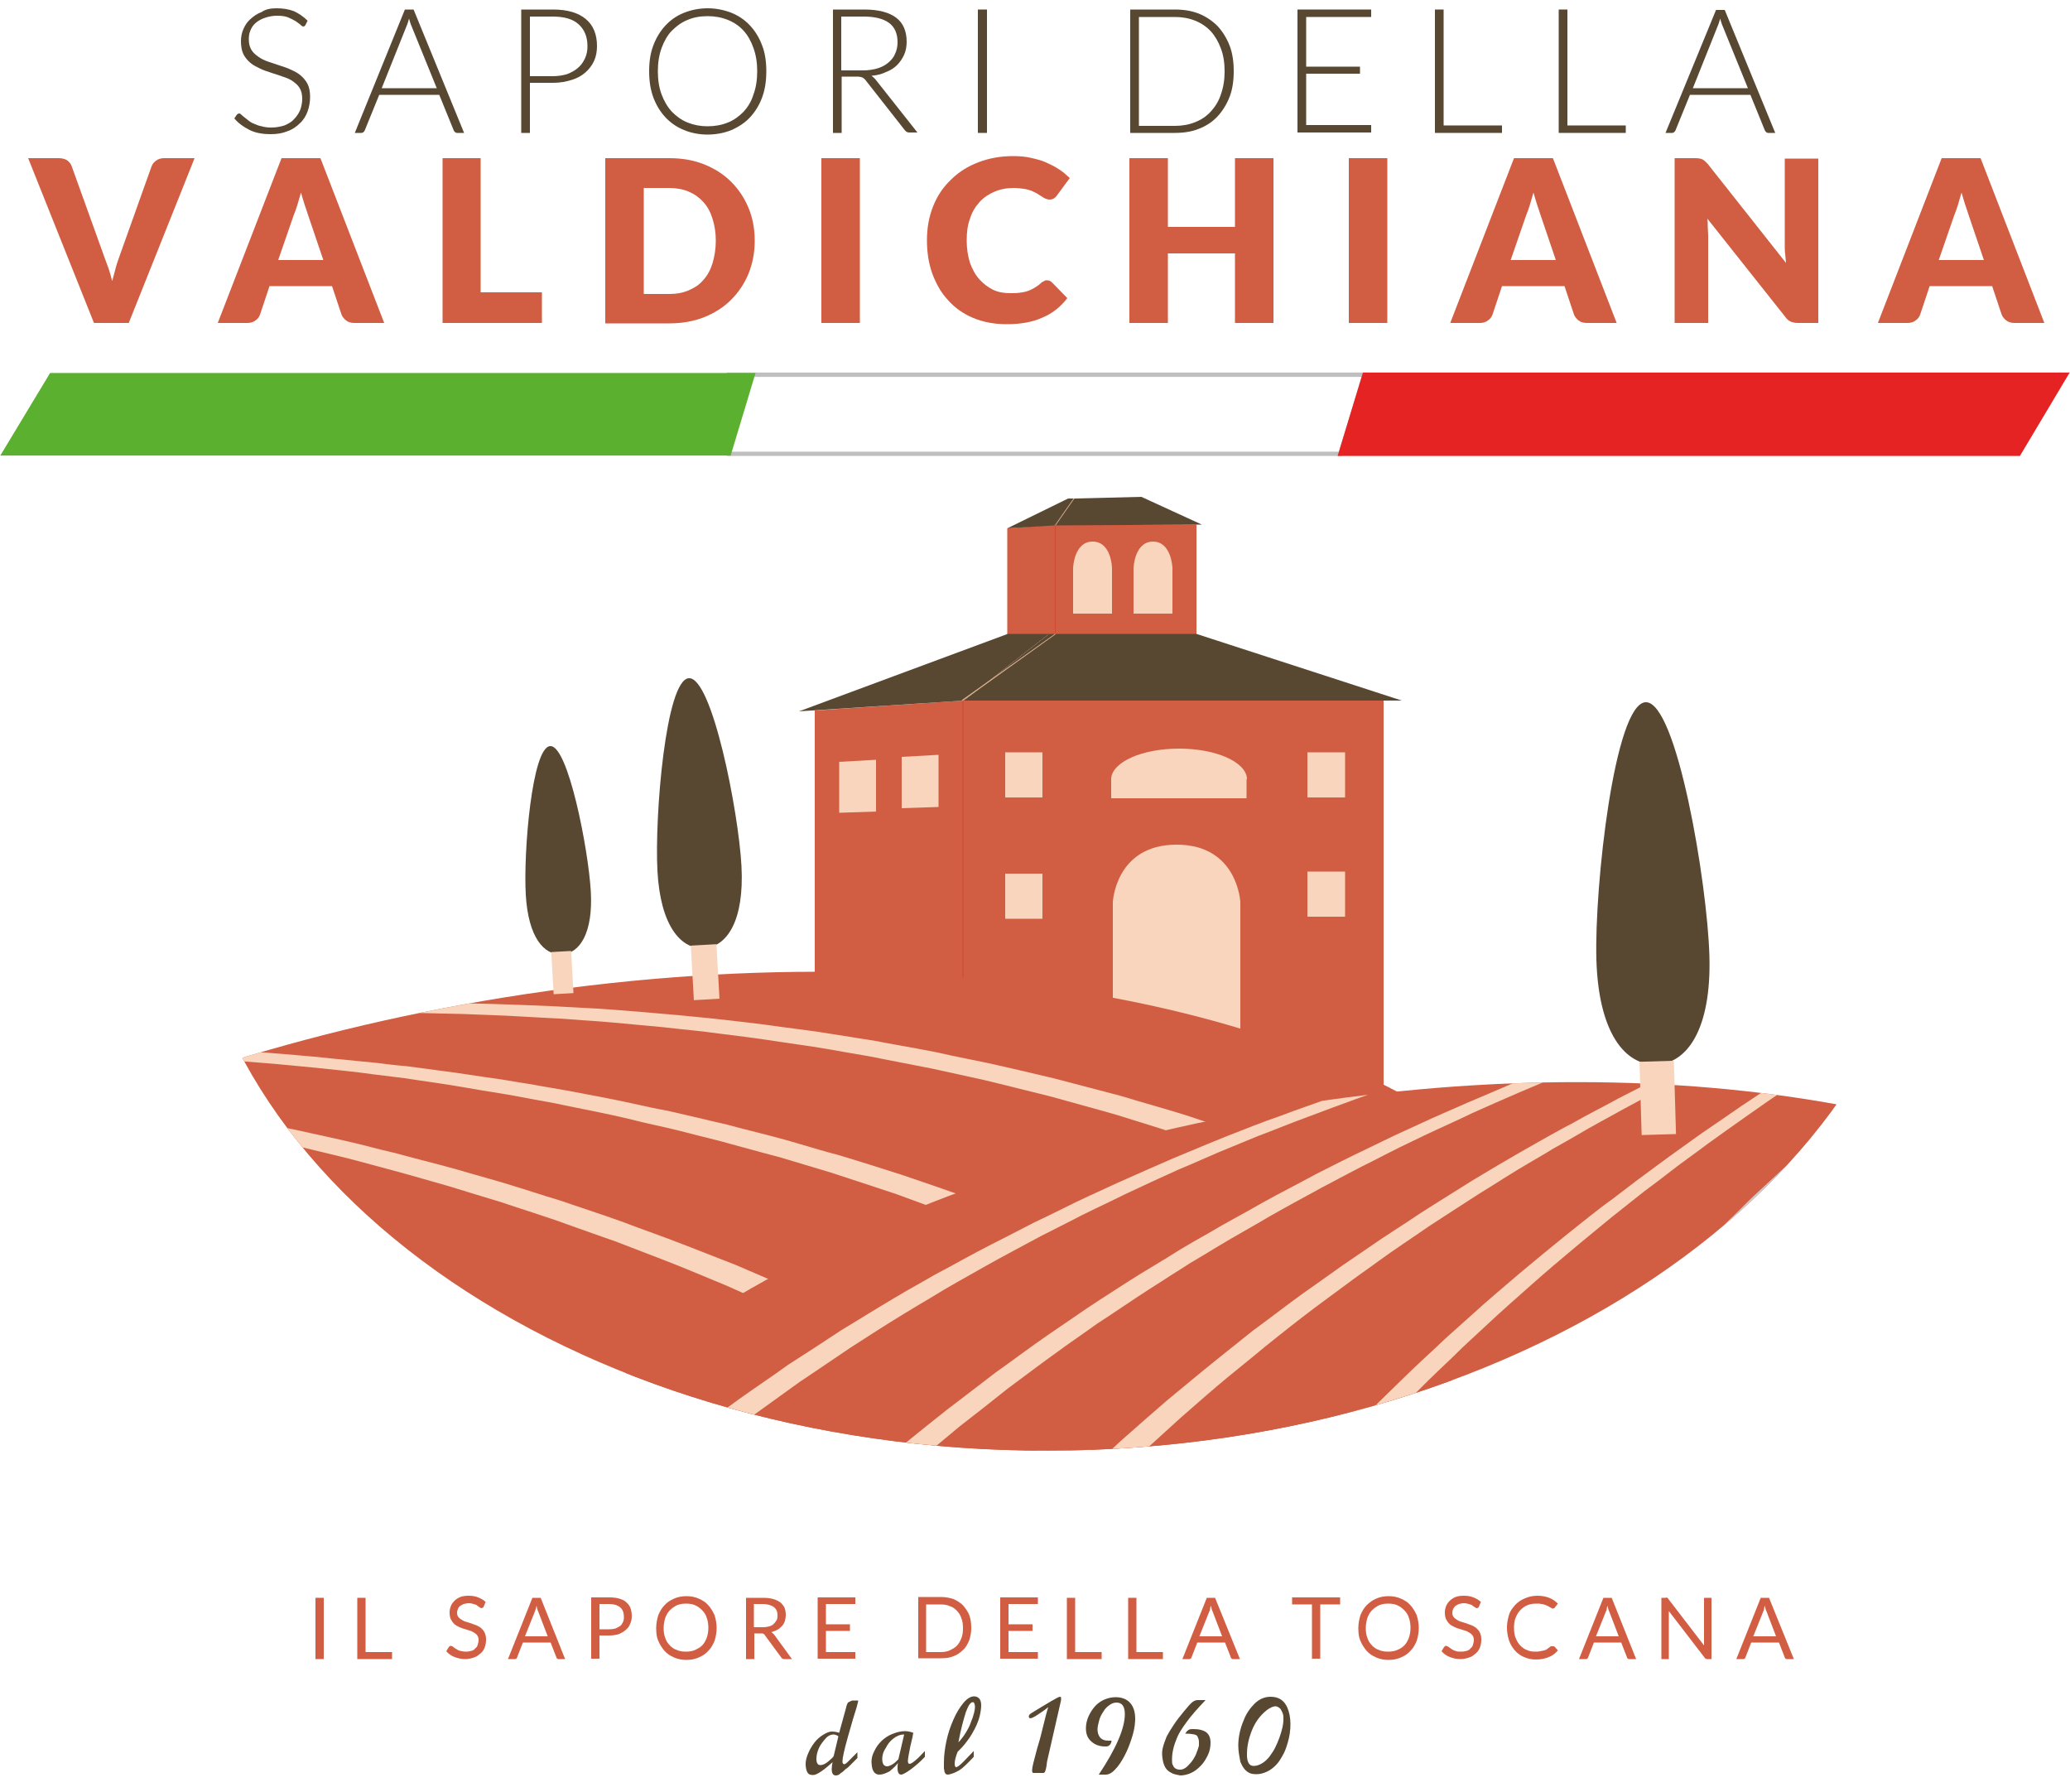 <?xml version="1.0" encoding="utf-8"?>
<!-- Generator: Adobe Illustrator 18.0.0, SVG Export Plug-In . SVG Version: 6.00 Build 0)  -->
<!DOCTYPE svg PUBLIC "-//W3C//DTD SVG 1.1//EN" "http://www.w3.org/Graphics/SVG/1.1/DTD/svg11.dtd">
<svg version="1.1" id="Layer_1" xmlns="http://www.w3.org/2000/svg" xmlns:xlink="http://www.w3.org/1999/xlink" x="0px" y="0px"
	 viewBox="0 0 500 432.8" enable-background="new 0 0 500 432.8" xml:space="preserve">
<g>
	<path fill="#D15D42" d="M78.2,400.7h-2v-14.8h2V400.7z"/>
	<path fill="#D15D42" d="M88.3,399h6.4v1.7h-8.4v-14.8h2V399z"/>
	<path fill="#D15D42" d="M116.8,388.1c-0.1,0.1-0.1,0.2-0.2,0.2s-0.2,0.1-0.3,0.1c-0.1,0-0.3-0.1-0.4-0.2c-0.2-0.1-0.4-0.2-0.6-0.4
		s-0.5-0.3-0.9-0.4c-0.3-0.1-0.7-0.2-1.2-0.2c-0.4,0-0.8,0.1-1.2,0.2c-0.3,0.1-0.6,0.3-0.9,0.5s-0.4,0.5-0.5,0.7
		c-0.1,0.3-0.2,0.6-0.2,0.9c0,0.4,0.1,0.8,0.3,1c0.2,0.3,0.5,0.5,0.8,0.7s0.7,0.4,1.1,0.5s0.9,0.3,1.3,0.4c0.4,0.2,0.9,0.3,1.3,0.5
		c0.4,0.2,0.8,0.4,1.1,0.7c0.3,0.3,0.6,0.6,0.8,1.1s0.3,0.9,0.3,1.6c0,0.6-0.1,1.3-0.3,1.8c-0.2,0.6-0.5,1.1-1,1.5s-0.9,0.8-1.6,1
		c-0.6,0.2-1.3,0.4-2.1,0.4c-1,0-1.8-0.2-2.6-0.5c-0.8-0.3-1.5-0.8-2-1.4l0.6-1c0.1-0.1,0.1-0.1,0.2-0.2c0.1-0.1,0.2-0.1,0.3-0.1
		c0.1,0,0.3,0.1,0.5,0.2c0.2,0.2,0.4,0.3,0.7,0.5c0.3,0.2,0.6,0.4,1,0.5s0.9,0.2,1.5,0.2c0.5,0,0.9-0.1,1.3-0.2
		c0.4-0.1,0.7-0.3,0.9-0.6c0.3-0.2,0.5-0.5,0.6-0.9s0.2-0.7,0.2-1.1c0-0.4-0.1-0.8-0.3-1.1s-0.5-0.5-0.8-0.7
		c-0.3-0.2-0.7-0.4-1.1-0.5c-0.4-0.1-0.9-0.3-1.3-0.4c-0.4-0.1-0.9-0.3-1.3-0.5s-0.8-0.4-1.1-0.7c-0.3-0.3-0.6-0.7-0.8-1.1
		c-0.2-0.4-0.3-1-0.3-1.7c0-0.5,0.1-1,0.3-1.5c0.2-0.5,0.5-0.9,0.9-1.3c0.4-0.4,0.9-0.7,1.4-0.9s1.2-0.3,2-0.3
		c0.8,0,1.6,0.1,2.3,0.4c0.7,0.3,1.3,0.6,1.8,1.1L116.8,388.1z"/>
	<path fill="#D15D42" d="M136.5,400.7H135c-0.2,0-0.3,0-0.4-0.1c-0.1-0.1-0.2-0.2-0.2-0.3l-1.4-3.6h-6.7l-1.4,3.6
		c0,0.1-0.1,0.2-0.2,0.3c-0.1,0.1-0.3,0.1-0.4,0.1h-1.6l5.9-14.8h2L136.5,400.7z M126.8,395.2h5.5l-2.3-6c-0.2-0.4-0.3-0.8-0.4-1.4
		c-0.1,0.3-0.1,0.5-0.2,0.8c-0.1,0.2-0.1,0.4-0.2,0.6L126.8,395.2z"/>
	<path fill="#D15D42" d="M144.8,395.1v5.5h-2v-14.8h4.4c0.9,0,1.8,0.1,2.4,0.3c0.7,0.2,1.3,0.5,1.7,0.9c0.5,0.4,0.8,0.9,1,1.4
		c0.2,0.6,0.3,1.2,0.3,1.9c0,0.7-0.1,1.3-0.4,1.9c-0.2,0.6-0.6,1.1-1.1,1.5s-1,0.7-1.7,1c-0.7,0.2-1.5,0.3-2.4,0.3H144.8z
		 M144.8,393.5h2.4c0.6,0,1.1-0.1,1.5-0.2c0.4-0.2,0.8-0.4,1.1-0.6s0.5-0.6,0.7-1s0.2-0.8,0.2-1.3c0-0.9-0.3-1.7-0.9-2.2
		c-0.6-0.5-1.5-0.8-2.6-0.8h-2.4V393.5z"/>
	<path fill="#D15D42" d="M173.1,393.2c0,1.1-0.2,2.1-0.5,3.1c-0.4,0.9-0.8,1.7-1.5,2.4c-0.6,0.7-1.4,1.2-2.3,1.6
		c-0.9,0.4-1.9,0.6-3,0.6s-2.1-0.2-3-0.6s-1.7-0.9-2.3-1.6c-0.6-0.7-1.1-1.5-1.5-2.4c-0.4-0.9-0.5-1.9-0.5-3.1
		c0-1.1,0.2-2.1,0.5-3.1c0.4-0.9,0.8-1.7,1.5-2.4c0.6-0.7,1.4-1.2,2.3-1.6c0.9-0.4,1.9-0.6,3-0.6s2.1,0.2,3,0.6
		c0.9,0.4,1.7,0.9,2.3,1.6c0.6,0.7,1.1,1.5,1.5,2.4C172.9,391.1,173.1,392.1,173.1,393.2z M171.1,393.2c0-0.9-0.1-1.7-0.4-2.5
		c-0.2-0.7-0.6-1.3-1.1-1.8c-0.5-0.5-1-0.9-1.7-1.2c-0.6-0.3-1.4-0.4-2.2-0.4c-0.8,0-1.5,0.1-2.2,0.4c-0.6,0.3-1.2,0.7-1.7,1.2
		c-0.5,0.5-0.8,1.1-1.1,1.8c-0.2,0.7-0.4,1.5-0.4,2.5s0.1,1.7,0.4,2.4c0.2,0.7,0.6,1.3,1.1,1.8c0.5,0.5,1,0.9,1.7,1.1
		c0.6,0.3,1.4,0.4,2.2,0.4c0.8,0,1.5-0.1,2.2-0.4c0.6-0.3,1.2-0.6,1.7-1.1c0.5-0.5,0.8-1.1,1.1-1.8
		C170.9,395,171.1,394.2,171.1,393.2z"/>
	<path fill="#D15D42" d="M182.2,394.5v6.2h-2v-14.8h4.2c0.9,0,1.7,0.1,2.4,0.3c0.7,0.2,1.2,0.5,1.7,0.8c0.4,0.4,0.8,0.8,1,1.3
		c0.2,0.5,0.3,1.1,0.3,1.7c0,0.5-0.1,1-0.2,1.5c-0.2,0.5-0.4,0.9-0.7,1.2s-0.7,0.7-1.1,0.9c-0.5,0.3-1,0.4-1.5,0.6
		c0.2,0.1,0.5,0.4,0.7,0.6l4.3,5.9h-1.8c-0.4,0-0.6-0.1-0.8-0.4l-3.9-5.3c-0.1-0.2-0.2-0.3-0.4-0.4c-0.1-0.1-0.3-0.1-0.6-0.1H182.2z
		 M182.2,393h2.1c0.6,0,1.1-0.1,1.5-0.2c0.4-0.1,0.8-0.3,1.1-0.6c0.3-0.3,0.5-0.6,0.7-0.9c0.2-0.4,0.2-0.8,0.2-1.2
		c0-0.9-0.3-1.5-0.9-2c-0.6-0.4-1.5-0.7-2.6-0.7h-2.2V393z"/>
	<path fill="#D15D42" d="M206.6,385.8v1.6h-7.1v4.9h5.8v1.6h-5.8v5.1h7.1v1.6h-9.1v-14.8H206.6z"/>
	<path fill="#D15D42" d="M234.6,393.2c0,1.1-0.2,2.1-0.5,3c-0.4,0.9-0.8,1.7-1.5,2.3c-0.6,0.6-1.4,1.2-2.3,1.5
		c-0.9,0.4-1.9,0.5-3,0.5h-5.5v-14.8h5.5c1.1,0,2.1,0.2,3,0.5c0.9,0.4,1.7,0.9,2.3,1.5c0.6,0.7,1.1,1.4,1.5,2.3
		C234.5,391.1,234.6,392.1,234.6,393.2z M232.6,393.2c0-0.9-0.1-1.7-0.4-2.4c-0.2-0.7-0.6-1.3-1.1-1.8s-1-0.9-1.7-1.1
		c-0.6-0.3-1.4-0.4-2.2-0.4h-3.5V399h3.5c0.8,0,1.5-0.1,2.2-0.4c0.6-0.3,1.2-0.6,1.7-1.1c0.5-0.5,0.8-1.1,1.1-1.8
		C232.5,395,232.6,394.2,232.6,393.2z"/>
	<path fill="#D15D42" d="M250.7,385.8v1.6h-7.1v4.9h5.8v1.6h-5.8v5.1h7.1v1.6h-9.1v-14.8H250.7z"/>
	<path fill="#D15D42" d="M259.7,399h6.4v1.7h-8.4v-14.8h2V399z"/>
	<path fill="#D15D42" d="M274.5,399h6.4v1.7h-8.4v-14.8h2V399z"/>
	<path fill="#D15D42" d="M299.5,400.7h-1.6c-0.2,0-0.3,0-0.4-0.1s-0.2-0.2-0.2-0.3l-1.4-3.6h-6.7l-1.4,3.6c0,0.1-0.1,0.2-0.2,0.3
		s-0.3,0.1-0.4,0.1h-1.6l5.9-14.8h2L299.5,400.7z M289.7,395.2h5.5l-2.3-6c-0.2-0.4-0.3-0.8-0.4-1.4c-0.1,0.3-0.2,0.5-0.2,0.8
		s-0.1,0.4-0.2,0.6L289.7,395.2z"/>
	<path fill="#D15D42" d="M323.7,385.8v1.7h-4.8v13.1h-2v-13.1h-4.8v-1.7H323.7z"/>
	<path fill="#D15D42" d="M342.7,393.2c0,1.1-0.2,2.1-0.5,3.1c-0.4,0.9-0.8,1.7-1.5,2.4c-0.6,0.7-1.4,1.2-2.3,1.6s-1.9,0.6-3,0.6
		c-1.1,0-2.1-0.2-3-0.6s-1.7-0.9-2.3-1.6c-0.6-0.7-1.1-1.5-1.5-2.4c-0.4-0.9-0.5-1.9-0.5-3.1c0-1.1,0.2-2.1,0.5-3.1
		c0.4-0.9,0.8-1.7,1.5-2.4s1.4-1.2,2.3-1.6c0.9-0.4,1.9-0.6,3-0.6c1.1,0,2.1,0.2,3,0.6c0.9,0.4,1.7,0.9,2.3,1.6s1.1,1.5,1.5,2.4
		C342.5,391.1,342.7,392.1,342.7,393.2z M340.7,393.2c0-0.9-0.1-1.7-0.4-2.5c-0.2-0.7-0.6-1.3-1.1-1.8c-0.5-0.5-1-0.9-1.7-1.2
		c-0.6-0.3-1.4-0.4-2.2-0.4c-0.8,0-1.5,0.1-2.2,0.4c-0.6,0.3-1.2,0.7-1.7,1.2c-0.5,0.5-0.8,1.1-1.1,1.8c-0.2,0.7-0.4,1.5-0.4,2.5
		s0.1,1.7,0.4,2.4c0.2,0.7,0.6,1.3,1.1,1.8c0.5,0.5,1,0.9,1.7,1.1c0.6,0.3,1.4,0.4,2.2,0.4c0.8,0,1.5-0.1,2.2-0.4s1.2-0.6,1.7-1.1
		c0.5-0.5,0.8-1.1,1.1-1.8C340.5,395,340.7,394.2,340.7,393.2z"/>
	<path fill="#D15D42" d="M357.2,388.1c-0.1,0.1-0.1,0.2-0.2,0.2c-0.1,0.1-0.2,0.1-0.3,0.1c-0.1,0-0.3-0.1-0.4-0.2s-0.4-0.2-0.6-0.4
		s-0.5-0.3-0.9-0.4s-0.7-0.2-1.2-0.2c-0.4,0-0.8,0.1-1.2,0.2c-0.3,0.1-0.6,0.3-0.9,0.5c-0.2,0.2-0.4,0.5-0.5,0.7s-0.2,0.6-0.2,0.9
		c0,0.4,0.1,0.8,0.3,1c0.2,0.3,0.5,0.5,0.8,0.7c0.3,0.2,0.7,0.4,1.1,0.5c0.4,0.1,0.9,0.3,1.3,0.4c0.4,0.2,0.9,0.3,1.3,0.5
		c0.4,0.2,0.8,0.4,1.1,0.7s0.6,0.6,0.8,1.1c0.2,0.4,0.3,0.9,0.3,1.6c0,0.6-0.1,1.3-0.3,1.8s-0.5,1.1-1,1.5s-0.9,0.8-1.6,1
		c-0.6,0.2-1.3,0.4-2.1,0.4c-1,0-1.8-0.2-2.6-0.5c-0.8-0.3-1.5-0.8-2-1.4l0.6-1c0.1-0.1,0.1-0.1,0.2-0.2s0.2-0.1,0.3-0.1
		c0.1,0,0.3,0.1,0.5,0.2s0.4,0.3,0.7,0.5s0.6,0.4,1,0.5c0.4,0.2,0.9,0.2,1.5,0.2c0.5,0,0.9-0.1,1.3-0.2c0.4-0.1,0.7-0.3,0.9-0.6
		c0.3-0.2,0.5-0.5,0.6-0.9s0.2-0.7,0.2-1.1c0-0.4-0.1-0.8-0.3-1.1c-0.2-0.3-0.5-0.5-0.8-0.7s-0.7-0.4-1.1-0.5
		c-0.4-0.1-0.9-0.3-1.3-0.4c-0.4-0.1-0.9-0.3-1.3-0.5s-0.8-0.4-1.1-0.7s-0.6-0.7-0.8-1.1c-0.2-0.4-0.3-1-0.3-1.7
		c0-0.5,0.1-1,0.3-1.5c0.2-0.5,0.5-0.9,0.9-1.3s0.9-0.7,1.4-0.9s1.2-0.3,2-0.3c0.8,0,1.6,0.1,2.3,0.4c0.7,0.3,1.3,0.6,1.8,1.1
		L357.2,388.1z"/>
	<path fill="#D15D42" d="M375.2,397.6c0.1,0,0.2,0,0.3,0.1l0.8,0.9c-0.6,0.7-1.3,1.3-2.2,1.6c-0.9,0.4-1.9,0.6-3.1,0.6
		c-1.1,0-2-0.2-2.9-0.6c-0.9-0.4-1.6-0.9-2.2-1.6c-0.6-0.7-1.1-1.5-1.4-2.4c-0.3-0.9-0.5-2-0.5-3.1s0.2-2.1,0.5-3.1s0.9-1.7,1.5-2.4
		c0.7-0.7,1.4-1.2,2.4-1.6c0.9-0.4,1.9-0.6,3-0.6c1.1,0,2,0.2,2.8,0.5c0.8,0.3,1.5,0.8,2.1,1.4l-0.7,0.9c0,0.1-0.1,0.1-0.2,0.2
		c-0.1,0-0.2,0.1-0.3,0.1c-0.1,0-0.2,0-0.3-0.1c-0.1-0.1-0.2-0.1-0.4-0.2c-0.1-0.1-0.3-0.2-0.5-0.3c-0.2-0.1-0.4-0.2-0.7-0.3
		c-0.3-0.1-0.6-0.2-0.9-0.2c-0.3-0.1-0.7-0.1-1.2-0.1c-0.8,0-1.5,0.1-2.2,0.4s-1.2,0.7-1.7,1.2c-0.5,0.5-0.8,1.1-1.1,1.8
		s-0.4,1.5-0.4,2.4c0,0.9,0.1,1.8,0.4,2.5s0.6,1.3,1.1,1.8c0.5,0.5,1,0.9,1.6,1.1c0.6,0.3,1.3,0.4,2,0.4c0.4,0,0.8,0,1.2-0.1
		c0.4-0.1,0.7-0.1,1-0.2c0.3-0.1,0.6-0.2,0.8-0.4c0.3-0.2,0.5-0.4,0.8-0.6C375,397.6,375.1,397.6,375.2,397.6z"/>
	<path fill="#D15D42" d="M395.2,400.7h-1.6c-0.2,0-0.3,0-0.4-0.1s-0.2-0.2-0.2-0.3l-1.4-3.6H385l-1.4,3.6c0,0.1-0.1,0.2-0.2,0.3
		s-0.3,0.1-0.4,0.1h-1.6l5.9-14.8h2L395.2,400.7z M385.5,395.2h5.5l-2.3-6c-0.2-0.4-0.3-0.8-0.4-1.4c-0.1,0.3-0.2,0.5-0.2,0.8
		s-0.1,0.4-0.2,0.6L385.5,395.2z"/>
	<path fill="#D15D42" d="M402.7,385.9c0.1,0,0.2,0.1,0.3,0.3l8.6,11.2c0-0.2,0-0.4,0-0.5s0-0.3,0-0.5v-10.5h1.8v14.8h-1
		c-0.2,0-0.3,0-0.4-0.1c-0.1-0.1-0.2-0.1-0.3-0.3l-8.6-11.2c0,0.2,0,0.3,0,0.5c0,0.2,0,0.3,0,0.5v10.6h-1.8v-14.8h1
		C402.5,385.8,402.6,385.8,402.7,385.9z"/>
	<path fill="#D15D42" d="M433.3,400.7h-1.6c-0.2,0-0.3,0-0.4-0.1s-0.2-0.2-0.2-0.3l-1.4-3.6H423l-1.4,3.6c0,0.1-0.1,0.2-0.2,0.3
		s-0.3,0.1-0.4,0.1h-1.6l5.9-14.8h2L433.3,400.7z M423.5,395.2h5.5l-2.3-6c-0.2-0.4-0.3-0.8-0.4-1.4c-0.1,0.3-0.2,0.5-0.2,0.8
		s-0.1,0.4-0.2,0.6L423.5,395.2z"/>
	<path fill="#584731" d="M198.4,427.8c-0.9,0.6-1.5,0.9-2,0.9c-0.4,0-0.8-0.1-1-0.2c-0.2-0.2-0.4-0.4-0.5-0.7
		c-0.2-0.5-0.3-1.1-0.3-1.8s0.2-1.6,0.6-2.5c0.4-1,0.9-1.8,1.5-2.6c0.6-0.8,1.3-1.4,2.1-1.9s1.5-0.8,2.1-0.8s1.2,0.1,1.8,0.3
		l1.6-5.8c0.2-0.9,0.4-1.5,0.7-1.6c0.3-0.2,0.6-0.3,0.9-0.4c0.3,0,0.6,0,1,0h0.4c0,0.3-0.2,0.8-0.4,1.7c-0.5,1.5-1.2,3.9-2.1,7.1
		c-0.9,3.2-1.3,5.1-1.3,5.8c0,0.3,0,0.5,0.1,0.6c0.1,0.1,0.2,0.2,0.3,0.2c0.2,0,0.5-0.2,1-0.7s1.2-1.2,2.2-2.2v1.4
		c-0.1,0.1-0.3,0.3-0.6,0.6s-0.5,0.5-0.7,0.7l-0.6,0.6c-0.3,0.3-0.5,0.5-0.7,0.6c-0.2,0.1-0.4,0.3-0.6,0.5c-0.2,0.2-0.4,0.4-0.6,0.5
		s-0.3,0.2-0.5,0.4c-0.3,0.2-0.6,0.3-0.9,0.3c-0.7,0-1-0.5-1-1.6c0-0.5,0.1-1.1,0.2-1.6C200.2,426.4,199.3,427.2,198.4,427.8z
		 M202.5,419.4c0-0.1-0.2-0.2-0.4-0.3c-0.3-0.1-0.5-0.2-0.7-0.2c-0.7,0-1.4,0.3-2,1s-1.2,1.4-1.6,2.3s-0.6,1.8-0.6,2.6
		c0,1,0.3,1.5,1,1.5c0.5,0,1.2-0.3,1.9-0.9s1.2-1,1.3-1.4L202.5,419.4z"/>
	<path fill="#584731" d="M212.4,428.6c-1,0-1.6-0.7-1.8-2c0-0.3-0.1-0.7-0.1-1c0-0.9,0.2-1.8,0.7-2.7c0.4-0.9,1-1.7,1.7-2.4
		c0.7-0.7,1.6-1.3,2.6-1.7s2-0.7,3.1-0.7c0.5,0,1.2,0.1,2,0.4c0,0.1-0.1,0.4-0.2,1.1c-0.2,0.7-0.3,1.4-0.5,2.1
		c-0.4,1.9-0.6,3.2-0.6,3.6s0.1,0.7,0.4,0.7c0.5,0,1.8-1,3.7-3.1v1.4c-1.2,1.3-2.4,2.3-3.5,3.1c-1.1,0.8-1.9,1.2-2.2,1.2
		c-0.6,0-0.9-0.5-0.9-1.6c0-0.3,0-0.7,0.1-1.2c-0.6,0.8-1.3,1.4-2,2C213.9,428.3,213.2,428.6,212.4,428.6z M213.1,424.8
		c0,1.2,0.4,1.8,1.2,1.8c0.3,0,0.8-0.2,1.3-0.5s0.9-0.7,1.4-1.2l1.4-6c-0.9,0-1.7,0.3-2.5,0.9c-0.8,0.6-1.5,1.4-1.9,2.3
		C213.3,423.1,213.1,424,213.1,424.8z"/>
	<path fill="#584731" d="M229,428.6c-0.3,0-0.5-0.1-0.6-0.2s-0.2-0.3-0.2-0.4c-0.1-0.1-0.1-0.2-0.1-0.4s-0.1-0.3-0.1-0.4
		c0-0.1,0-0.3,0-0.5c0-0.2,0-0.4,0-0.5v-0.5c0-1.6,0.2-3.3,0.6-5.2c0.4-1.9,1-3.6,1.7-5.2c0.7-1.6,1.5-2.9,2.4-4
		c0.9-1.1,1.8-1.6,2.6-1.6c0.5,0,0.9,0.2,1.2,0.5s0.5,0.9,0.5,1.6s-0.1,1.5-0.3,2.4s-0.5,1.7-0.8,2.4s-0.7,1.4-1.1,2.1
		c-0.4,0.7-0.8,1.3-1.2,1.8c-0.8,1.1-1.5,1.8-2,2.3l-0.3,0.3c-0.5,1.3-0.7,2.2-0.7,2.8c0,0.6,0.1,0.9,0.4,0.9c0.2,0,0.8-0.4,1.7-1.3
		c0.9-0.9,1.7-1.8,2.5-2.6v1.4c-1.4,1.5-2.5,2.6-3.4,3.2C230.6,428.2,229.7,428.5,229,428.6z M235,411.1c-0.6,0-1.1,0.8-1.7,2.4
		c-0.5,1.6-1.2,4-1.8,7.3c0.6-0.6,1.2-1.4,1.7-2.2s1-1.7,1.3-2.6c0.7-1.7,1-3,1-3.7S235.3,411.1,235,411.1z"/>
	<path fill="#584731" d="M256,409.8c0.2,0,0.3,0.1,0.3,0.3s0,0.4,0,0.5l-3.4,14.9c-0.1,1.2-0.3,1.9-0.4,2.2
		c-0.1,0.3-0.3,0.5-0.4,0.5h-2.5c-0.2,0-0.3-0.2-0.3-0.6s0.1-1,0.3-1.8s0.4-1.6,0.6-2.3c0.2-0.7,0.4-1.6,0.7-2.5
		c0.3-0.9,0.7-2.6,1.3-5c0.6-2.5,1-3.7,1-3.7c-0.7,0.6-1.6,1.2-2.5,1.8c-0.9,0.6-1.5,0.9-1.9,0.9c-0.2-0.1-0.3-0.2-0.3-0.5
		c0-0.2,0.2-0.5,0.7-0.8C253.3,411.2,255.6,409.8,256,409.8z"/>
	<path fill="#584731" d="M271.7,414c0-1.9-0.7-2.8-2-2.8c-0.6,0-1.2,0.2-1.7,0.6c-0.6,0.4-1.1,0.9-1.5,1.6c-0.4,0.6-0.8,1.3-1,2.1
		s-0.4,1.5-0.4,2.2c0,0.7,0.2,1.4,0.6,1.9c0.4,0.5,1.1,0.8,2,0.8c0.3,0,0.6,0,0.8,0c-0.1,0.8-0.5,1.3-1.2,1.4c-0.1,0-0.3,0-0.4,0
		c-1.3,0-2.4-0.4-3.3-1.2c-0.9-0.8-1.3-1.8-1.3-3.2c0-0.9,0.2-1.9,0.6-2.8c0.4-0.9,0.9-1.7,1.5-2.4s1.4-1.3,2.3-1.7
		c0.9-0.4,1.9-0.6,2.8-0.6c1.5,0,2.7,0.5,3.5,1.4c0.8,0.9,1.2,2.2,1.2,3.8c0,0.2,0,0.7-0.1,1.5c-0.1,0.8-0.3,1.9-0.8,3.4
		s-1,2.8-1.7,4.1s-1.4,2.4-2.2,3.2c-0.8,0.9-1.6,1.3-2.3,1.3h-1.7C269.6,422.3,271.7,417.4,271.7,414z"/>
	<path fill="#584731" d="M282.8,428.1c-0.6-0.3-1-0.7-1.3-1.2c-0.3-0.5-0.5-1.1-0.6-1.6c-0.1-0.5-0.2-1.2-0.2-1.9s0.2-1.5,0.5-2.4
		c0.3-0.9,0.6-1.7,1-2.3c0.3-0.6,0.8-1.3,1.3-2.1c0.7-1.1,1.6-2.2,2.5-3.3c0.9-1.1,1.6-1.9,2-2.2c0.4-0.3,0.8-0.5,1.3-0.5h1.9
		c-2,2.1-3.5,3.8-4.5,5.2c-1.2,1.6-2,2.9-2.4,3.9c-0.8,1.9-1.2,3.6-1.2,5.1c0,0.6,0,1.1,0.1,1.3c0.1,0.2,0.2,0.4,0.3,0.6
		c0.1,0.1,0.2,0.3,0.4,0.4c0.3,0.2,0.7,0.3,1.2,0.3s1-0.2,1.6-0.7c0.5-0.5,1-1,1.4-1.6c0.4-0.6,0.8-1.3,1-2c0.3-0.7,0.4-1.2,0.5-1.5
		c0-0.3,0-0.6,0-0.8c0-0.2,0-0.5-0.1-0.8c-0.1-0.3-0.2-0.5-0.3-0.7c-0.1-0.2-0.4-0.3-0.7-0.4c-0.5-0.1-1.2-0.2-2.2-0.2
		c0.2-0.4,0.5-0.7,0.8-0.9s0.7-0.2,1.2-0.2c1.4,0,2.4,0.3,3.1,0.8c0.7,0.6,1,1.4,1,2.5c0,1.1-0.2,2.1-0.7,3.1c-0.5,1-1,1.8-1.7,2.5
		c-0.7,0.7-1.4,1.3-2.3,1.7s-1.8,0.6-2.6,0.6C284.1,428.6,283.4,428.5,282.8,428.1z"/>
	<path fill="#584731" d="M299.1,421.6c0-1.9,0.4-4,1.3-6.1c0.6-1.6,1.5-2.9,2.6-4c1.1-1.1,2.4-1.7,3.9-1.7c1.9,0,3.2,0.8,4,2.5
		c0.5,1.1,0.8,2.5,0.8,4.1c0,1.5-0.2,2.9-0.6,4.3s-0.8,2.5-1.3,3.3c-0.5,0.9-1,1.7-1.6,2.3s-1.3,1.2-2.2,1.6s-1.7,0.6-2.5,0.6
		c-0.8,0-1.4-0.1-1.9-0.4c-0.9-0.5-1.5-1.4-2-2.6C299.4,424.4,299.1,423,299.1,421.6z M309.5,413.1c-0.1-0.3-0.3-0.5-0.6-0.7
		s-0.5-0.3-0.8-0.3c-0.3,0-0.6,0.1-0.9,0.2c-0.4,0.2-0.8,0.4-1.3,0.8c-1.5,1.2-2.7,2.8-3.5,4.8c-0.8,2-1.2,3.9-1.2,5.7
		c0,0.2,0,0.4,0,0.6c0.1,1.5,0.6,2.3,1.6,2.3c0.7,0,1.3-0.2,2-0.6c0.7-0.4,1.2-0.9,1.8-1.6c0.5-0.7,1-1.4,1.4-2.2
		c0.8-1.6,1.4-3.3,1.8-5c0.1-0.7,0.2-1.1,0.2-1.5s0-0.6,0-0.8c0-0.2,0-0.5-0.1-0.8C309.8,413.7,309.7,413.4,309.5,413.1z"/>
</g>
<g>
	<polygon fill="none" stroke="#BFBFBF" stroke-width="1.048" stroke-miterlimit="10" points="323.8,109.6 176.1,109.6 176.1,90.5 
		329.6,90.5 	"/>
	<polygon fill="#5CB030" stroke="#5CB030" stroke-width="1.048" stroke-miterlimit="10" points="176.1,109.5 1,109.5 12.4,90.6 
		181.8,90.6 	"/>
	<polygon fill="#E42322" stroke="#E42322" stroke-width="1.048" stroke-miterlimit="10" points="487.6,109.6 323.8,109.6 
		329.6,90.5 499,90.5 	"/>
</g>
<g>
	<path fill="#584731" d="M73.8,6c-0.1,0.2-0.3,0.4-0.5,0.4c-0.2,0-0.4-0.1-0.7-0.4c-0.3-0.3-0.7-0.5-1.2-0.9
		c-0.5-0.3-1.1-0.6-1.8-0.9c-0.7-0.3-1.6-0.4-2.7-0.4c-1.1,0-2,0.2-2.9,0.5S62.4,5,61.8,5.5s-1,1.1-1.3,1.8
		c-0.3,0.7-0.4,1.4-0.4,2.2c0,1,0.2,1.8,0.6,2.5c0.4,0.7,1,1.2,1.7,1.7c0.7,0.5,1.5,0.9,2.4,1.2c0.9,0.3,1.8,0.6,2.7,0.9
		c0.9,0.3,1.9,0.6,2.7,1c0.9,0.4,1.7,0.8,2.4,1.4c0.7,0.6,1.3,1.3,1.7,2.1c0.4,0.8,0.6,1.8,0.6,3.1c0,1.2-0.2,2.4-0.6,3.5
		c-0.4,1.1-1,2.1-1.9,2.9c-0.8,0.8-1.8,1.5-3,1.9c-1.2,0.5-2.5,0.7-4,0.7c-2,0-3.7-0.3-5.1-1c-1.4-0.7-2.7-1.6-3.7-2.8l0.6-0.9
		c0.2-0.2,0.4-0.3,0.6-0.3c0.1,0,0.3,0.1,0.5,0.3c0.2,0.2,0.4,0.4,0.7,0.6c0.3,0.2,0.6,0.5,1,0.8c0.4,0.3,0.8,0.6,1.4,0.8
		c0.5,0.2,1.1,0.5,1.8,0.6c0.7,0.2,1.4,0.3,2.3,0.3c1.2,0,2.2-0.2,3.2-0.5c0.9-0.4,1.7-0.8,2.3-1.5c0.6-0.6,1.1-1.3,1.5-2.2
		c0.3-0.8,0.5-1.8,0.5-2.7c0-1.1-0.2-1.9-0.6-2.6c-0.4-0.7-1-1.2-1.7-1.7c-0.7-0.5-1.5-0.8-2.4-1.1c-0.9-0.3-1.8-0.6-2.7-0.9
		s-1.9-0.6-2.7-1s-1.7-0.8-2.4-1.4c-0.7-0.6-1.3-1.3-1.7-2.1c-0.4-0.8-0.6-1.9-0.6-3.2c0-1,0.2-2,0.6-2.9c0.4-0.9,0.9-1.7,1.7-2.4
		s1.6-1.3,2.7-1.7C64.2,2.2,65.4,2,66.8,2c1.5,0,2.9,0.2,4.2,0.7C72.1,3.2,73.3,4,74.3,5L73.8,6z"/>
	<path fill="#584731" d="M112.1,32.1h-1.7c-0.2,0-0.4-0.1-0.5-0.2c-0.1-0.1-0.2-0.2-0.3-0.4l-3.5-8.6H91.6l-3.5,8.6
		c-0.1,0.2-0.2,0.3-0.3,0.4c-0.1,0.1-0.3,0.2-0.5,0.2h-1.6L97.8,2.3h2.1L112.1,32.1z M92.2,21.3h13.3l-6.1-15
		c-0.1-0.2-0.2-0.5-0.3-0.8c-0.1-0.3-0.2-0.6-0.3-1c-0.1,0.3-0.2,0.7-0.3,1c-0.1,0.3-0.2,0.6-0.3,0.8L92.2,21.3z"/>
	<path fill="#584731" d="M128,20.1v12h-2.1V2.3h7.7c3.5,0,6.1,0.8,7.9,2.3c1.8,1.5,2.7,3.7,2.7,6.5c0,1.3-0.2,2.5-0.7,3.6
		s-1.2,2-2.1,2.8c-0.9,0.8-2,1.4-3.3,1.8c-1.3,0.4-2.8,0.7-4.4,0.7H128z M128,18.4h5.5c1.3,0,2.5-0.2,3.5-0.5c1-0.4,1.9-0.9,2.6-1.5
		c0.7-0.6,1.3-1.4,1.7-2.3c0.4-0.9,0.6-1.8,0.6-2.9c0-2.3-0.7-4-2.1-5.3S136.3,4,133.5,4H128V18.4z"/>
	<path fill="#584731" d="M185.1,17.2c0,2.3-0.3,4.4-1,6.3c-0.7,1.9-1.7,3.5-2.9,4.8c-1.2,1.3-2.7,2.3-4.5,3.1
		c-1.7,0.7-3.7,1.1-5.8,1.1c-2.1,0-4-0.4-5.7-1.1c-1.7-0.7-3.2-1.7-4.5-3.1c-1.2-1.3-2.2-2.9-2.9-4.8c-0.7-1.9-1-4-1-6.3
		c0-2.3,0.3-4.4,1-6.2c0.7-1.9,1.7-3.5,2.9-4.8c1.2-1.3,2.7-2.4,4.5-3.1c1.7-0.7,3.7-1.1,5.7-1.1c2.1,0,4,0.4,5.8,1.1
		c1.7,0.7,3.2,1.7,4.5,3.1c1.2,1.3,2.2,2.9,2.9,4.8C184.8,12.8,185.1,14.9,185.1,17.2z M182.9,17.2c0-2.1-0.3-3.9-0.9-5.6
		c-0.6-1.7-1.4-3.1-2.4-4.2c-1-1.1-2.3-2-3.8-2.6c-1.5-0.6-3.1-0.9-4.9-0.9c-1.8,0-3.4,0.3-4.8,0.9c-1.5,0.6-2.7,1.5-3.8,2.6
		c-1.1,1.1-1.9,2.6-2.5,4.2c-0.6,1.7-0.9,3.5-0.9,5.6c0,2.1,0.3,4,0.9,5.6s1.4,3,2.5,4.2c1.1,1.1,2.3,2,3.8,2.6
		c1.5,0.6,3.1,0.9,4.8,0.9c1.8,0,3.4-0.3,4.9-0.9c1.5-0.6,2.7-1.5,3.8-2.6c1-1.1,1.9-2.5,2.4-4.2C182.6,21.2,182.9,19.3,182.9,17.2z
		"/>
	<path fill="#584731" d="M203.3,18.6v13.5h-2.1V2.3h7.6c3.4,0,6,0.7,7.7,2s2.5,3.3,2.5,5.8c0,1.1-0.2,2.2-0.6,3.1
		c-0.4,0.9-1,1.8-1.7,2.5c-0.7,0.7-1.6,1.3-2.7,1.7c-1,0.5-2.2,0.8-3.5,0.9c0.3,0.2,0.6,0.5,0.9,0.8l10.2,12.9h-1.9
		c-0.2,0-0.4,0-0.6-0.1c-0.2-0.1-0.3-0.2-0.5-0.4l-9.5-12.1c-0.2-0.3-0.5-0.5-0.8-0.7c-0.3-0.1-0.7-0.2-1.3-0.2H203.3z M203.3,17
		h5.2c1.3,0,2.5-0.2,3.5-0.5c1-0.3,1.9-0.8,2.6-1.4c0.7-0.6,1.3-1.3,1.6-2.1c0.4-0.8,0.6-1.8,0.6-2.8c0-2.1-0.7-3.7-2.1-4.7
		c-1.4-1-3.4-1.5-6.1-1.5h-5.4V17z"/>
	<path fill="#584731" d="M238.4,32.1h-2.2V2.3h2.2V32.1z"/>
	<path fill="#584731" d="M298,17.2c0,2.3-0.3,4.4-1,6.2c-0.7,1.8-1.7,3.4-2.9,4.7c-1.2,1.3-2.7,2.3-4.5,3c-1.7,0.7-3.7,1-5.8,1H273
		V2.3h10.8c2.1,0,4,0.3,5.8,1c1.7,0.7,3.2,1.7,4.5,3c1.2,1.3,2.2,2.9,2.9,4.7S298,14.9,298,17.2z M295.8,17.2c0-2.1-0.3-3.9-0.9-5.5
		c-0.6-1.6-1.4-3-2.4-4.1c-1-1.1-2.3-2-3.8-2.6c-1.5-0.6-3.1-0.9-4.9-0.9h-8.7v26.3h8.7c1.8,0,3.4-0.3,4.9-0.9
		c1.5-0.6,2.7-1.4,3.8-2.6c1-1.1,1.9-2.5,2.4-4.1C295.5,21.1,295.8,19.3,295.8,17.2z"/>
	<path fill="#584731" d="M331.2,2.3v1.8h-15.7v12h13v1.7h-13v12.4h15.7v1.8h-17.8V2.3H331.2z"/>
	<path fill="#584731" d="M348.7,30.3h14.1v1.8h-16.2V2.3h2.1V30.3z"/>
	<path fill="#584731" d="M378.6,30.3h14.1v1.8h-16.2V2.3h2.1V30.3z"/>
	<path fill="#584731" d="M428.8,32.1h-1.7c-0.2,0-0.4-0.1-0.5-0.2c-0.1-0.1-0.2-0.2-0.3-0.4l-3.5-8.6h-14.6l-3.5,8.6
		c-0.1,0.2-0.2,0.3-0.3,0.4c-0.1,0.1-0.3,0.2-0.5,0.2h-1.6l12.2-29.7h2.1L428.8,32.1z M408.9,21.3h13.3l-6.1-15
		c-0.1-0.2-0.2-0.5-0.3-0.8c-0.1-0.3-0.2-0.6-0.3-1c-0.1,0.3-0.2,0.7-0.3,1c-0.1,0.3-0.2,0.6-0.3,0.8L408.9,21.3z"/>
	<path fill="#D15D42" d="M6.8,38.2h7.4c0.8,0,1.5,0.2,2,0.5c0.5,0.4,0.9,0.8,1.1,1.4L25,61.5c0.3,0.9,0.7,1.9,1.1,3
		c0.4,1.1,0.7,2.2,1,3.4c0.3-1.2,0.6-2.3,0.9-3.4c0.3-1.1,0.7-2.1,1-3l7.6-21.3c0.2-0.5,0.5-1,1.1-1.4c0.5-0.4,1.2-0.6,1.9-0.6H47
		L31.1,78h-8.4L6.8,38.2z"/>
	<path fill="#D15D42" d="M92.8,78h-7.2c-0.8,0-1.5-0.2-2-0.6c-0.5-0.4-0.9-0.9-1.1-1.4l-2.3-6.9H65.1L62.8,76
		c-0.2,0.5-0.5,1-1.1,1.4c-0.5,0.4-1.2,0.6-1.9,0.6h-7.2L68,38.2h9.4L92.8,78z M67.2,62.8h10.9l-3.7-10.9c-0.2-0.7-0.5-1.5-0.8-2.4
		c-0.3-0.9-0.6-2-0.9-3c-0.3,1.1-0.6,2.1-0.9,3.1c-0.3,0.9-0.6,1.8-0.9,2.5L67.2,62.8z"/>
	<path fill="#D15D42" d="M116.2,70.6h14.7V78h-24V38.2h9.2V70.6z"/>
	<path fill="#D15D42" d="M182.3,58.1c0,2.9-0.5,5.5-1.5,8c-1,2.4-2.4,4.5-4.2,6.3c-1.8,1.8-4,3.2-6.5,4.2c-2.5,1-5.4,1.5-8.4,1.5
		h-15.5V38.2h15.5c3.1,0,5.9,0.5,8.4,1.5c2.5,1,4.7,2.4,6.5,4.2c1.8,1.8,3.2,3.9,4.2,6.3S182.3,55.3,182.3,58.1z M172.9,58.1
		c0-2-0.3-3.7-0.8-5.3c-0.5-1.6-1.2-2.9-2.2-4c-1-1.1-2.1-1.9-3.5-2.5c-1.4-0.6-3-0.9-4.7-0.9h-6.2v25.6h6.2c1.8,0,3.3-0.3,4.7-0.9
		c1.4-0.6,2.6-1.4,3.5-2.5c1-1.1,1.7-2.4,2.2-4C172.6,61.9,172.9,60.1,172.9,58.1z"/>
	<path fill="#D15D42" d="M207.7,78h-9.3V38.2h9.3V78z"/>
	<path fill="#D15D42" d="M252.8,67.7c0.2,0,0.4,0,0.7,0.1c0.2,0.1,0.4,0.2,0.6,0.4l3.7,3.8c-1.6,2.1-3.6,3.7-6,4.7
		c-2.4,1.1-5.3,1.6-8.6,1.6c-3,0-5.7-0.5-8.1-1.5c-2.4-1-4.4-2.4-6.1-4.3c-1.7-1.8-2.9-4-3.8-6.4c-0.9-2.5-1.3-5.2-1.3-8.1
		c0-3,0.5-5.7,1.5-8.2c1-2.5,2.4-4.6,4.3-6.4c1.8-1.8,4-3.2,6.6-4.2s5.4-1.5,8.4-1.5c1.5,0,2.9,0.1,4.2,0.4c1.3,0.3,2.6,0.6,3.7,1.1
		c1.1,0.5,2.2,1,3.2,1.7c1,0.6,1.8,1.4,2.6,2.1l-3.1,4.2c-0.2,0.3-0.4,0.5-0.7,0.7c-0.3,0.2-0.7,0.3-1.1,0.3c-0.3,0-0.6-0.1-0.9-0.2
		c-0.3-0.1-0.6-0.3-0.9-0.5c-0.3-0.2-0.7-0.4-1.1-0.7c-0.4-0.2-0.9-0.5-1.4-0.7c-0.5-0.2-1.2-0.4-1.9-0.5c-0.7-0.1-1.6-0.2-2.5-0.2
		c-1.7,0-3.2,0.3-4.6,0.9c-1.4,0.6-2.6,1.4-3.6,2.5c-1,1.1-1.8,2.4-2.3,4c-0.6,1.6-0.8,3.3-0.8,5.3c0,2,0.3,3.8,0.8,5.4
		c0.6,1.6,1.3,2.9,2.3,4c1,1.1,2.1,1.9,3.3,2.5c1.3,0.6,2.6,0.8,4.1,0.8c0.8,0,1.6,0,2.3-0.1c0.7-0.1,1.3-0.2,1.9-0.4
		c0.6-0.2,1.2-0.5,1.7-0.8c0.5-0.3,1.1-0.7,1.6-1.2c0.2-0.2,0.5-0.3,0.7-0.4C252.2,67.8,252.5,67.7,252.8,67.7z"/>
	<path fill="#D15D42" d="M307.6,78h-9.3V61.2h-16.2V78h-9.3V38.2h9.3v16.6h16.2V38.2h9.3V78z"/>
	<path fill="#D15D42" d="M335.1,78h-9.3V38.2h9.3V78z"/>
	<path fill="#D15D42" d="M390.5,78h-7.2c-0.8,0-1.5-0.2-2-0.6c-0.5-0.4-0.9-0.9-1.1-1.4l-2.3-6.9h-15.1l-2.3,6.9
		c-0.2,0.5-0.5,1-1.1,1.4c-0.5,0.4-1.2,0.6-1.9,0.6h-7.2l15.4-39.8h9.4L390.5,78z M364.9,62.8h10.9l-3.7-10.9
		c-0.2-0.7-0.5-1.5-0.8-2.4c-0.3-0.9-0.6-2-0.9-3c-0.3,1.1-0.6,2.1-0.9,3.1c-0.3,0.9-0.6,1.8-0.9,2.5L364.9,62.8z"/>
	<path fill="#D15D42" d="M410.5,38.3c0.3,0,0.5,0.1,0.7,0.2c0.2,0.1,0.4,0.2,0.6,0.4c0.2,0.2,0.4,0.4,0.7,0.7l18.9,23.9
		c-0.1-0.8-0.1-1.5-0.2-2.2s-0.1-1.4-0.1-2v-21h8.1V78h-4.8c-0.7,0-1.3-0.1-1.8-0.3c-0.5-0.2-1-0.6-1.4-1.2l-18.8-23.7
		c0.1,0.7,0.1,1.4,0.1,2c0,0.7,0.1,1.3,0.1,1.9V78h-8.1V38.2h4.9C409.9,38.2,410.2,38.2,410.5,38.3z"/>
	<path fill="#D15D42" d="M493.8,78h-7.2c-0.8,0-1.5-0.2-2-0.6c-0.5-0.4-0.9-0.9-1.1-1.4l-2.3-6.9h-15.1l-2.3,6.9
		c-0.2,0.5-0.5,1-1.1,1.4c-0.5,0.4-1.2,0.6-1.9,0.6h-7.2L469,38.2h9.4L493.8,78z M468.3,62.8h10.9l-3.7-10.9
		c-0.2-0.7-0.5-1.5-0.8-2.4c-0.3-0.9-0.6-2-0.9-3c-0.3,1.1-0.6,2.1-0.9,3.1c-0.3,0.9-0.6,1.8-0.9,2.5L468.3,62.8z"/>
</g>
<g id="casa_19_">
	<g>
		<polygon fill="#D15D42" points="232.8,249.6 232.8,169.2 334.2,169.2 334.2,262.9 		"/>
	</g>
	<g>
		<g>
			<rect x="254.8" y="126.7" fill="#D15D42" width="34.2" height="26.6"/>
		</g>
		<g>
			<polygon fill="#D15D42" points="243.3,127.6 254.8,126.7 254.8,153.3 243.3,153.4 			"/>
		</g>
		<g>
			<polygon fill="#584731" points="259.5,120.4 254.6,126.9 243.3,127.6 258,120.4 			"/>
		</g>
		<g>
			<polygon fill="#584731" points="275.7,120 290.3,126.7 254.5,126.9 259.5,120.4 			"/>
		</g>
		<g>
			<path fill="#F8D5BC" d="M259.2,148.2v-11c0,0,0.2-6.4,4.7-6.4c4.6,0,4.7,6.4,4.7,6.4v11H259.2z"/>
		</g>
		<g>
			<path fill="#F8D5BC" d="M273.8,148.2v-11c0,0,0.2-6.4,4.7-6.4s4.7,6.4,4.7,6.4v11H273.8z"/>
		</g>
	</g>
	<g>
		<polygon fill="#D15D42" points="196.8,171.6 196.8,236.9 232.8,249.6 232.8,169.2 		"/>
	</g>
	<g>
		<polygon fill="#584731" points="253.4,153.1 232.8,169.2 193,171.8 243.4,153.1 		"/>
	</g>
	<g>
		<polygon fill="#584731" points="289,153.1 338.6,169.2 232.8,169.2 253.4,153.1 		"/>
	</g>
	<g>
		<polyline fill="#F8D5BC" points="243.3,181.7 251.8,181.7 251.8,192.6 242.8,192.6 242.8,181.7 		"/>
	</g>
	<g>
		<polyline fill="#F8D5BC" points="243.3,211 251.8,211 251.8,221.9 242.8,221.9 242.8,211 		"/>
	</g>
	<g>
		<polyline fill="#F8D5BC" points="316.4,181.7 324.9,181.7 324.9,192.6 315.8,192.6 315.8,181.7 		"/>
	</g>
	<g>
		<polyline fill="#F8D5BC" points="316.4,210.5 324.9,210.5 324.9,221.4 315.8,221.4 315.8,210.5 		"/>
	</g>
	<g>
		<polygon fill="#F8D5BC" points="226.7,182.3 217.8,182.8 217.8,195.2 226.7,194.9 		"/>
	</g>
	<g>
		<polygon fill="#F8D5BC" points="211.6,183.5 202.7,184 202.7,196.3 211.6,196 		"/>
	</g>
	<g>
		<path fill="#F8D5BC" d="M299.6,249v-31.1c0,0-0.6-13.9-15.4-13.9s-15.4,13.9-15.4,13.9V249"/>
	</g>
	<g>
		<g>
			<path fill="#D3C9C8" d="M268.4,188v0.3C268.4,188.1,268.4,188,268.4,188L268.4,188z"/>
		</g>
		<g>
			<path fill="#D3C9C8" d="M301.2,188c0,0.1,0,0.2,0,0.3L301.2,188L301.2,188z"/>
		</g>
		<g>
			<path fill="#F8D5BC" d="M301.2,188c-0.3-4-7.5-7.2-16.4-7.2c-8.9,0-16.1,3.2-16.4,7.2c0,0.1,0,0.2,0,0.3v4.5h3.4h25.9h3.4v-4.5
				C301.2,188.1,301.2,188,301.2,188z"/>
		</g>
	</g>
	<rect x="232.5" y="169.2" fill="#CC4B2E" width="0.2" height="80.4"/>
	<rect x="254.8" y="126.9" fill="#CC4B2E" width="0.2" height="26.2"/>
	<polygon fill="#E0B192" points="254.8,153.1 255.1,153.1 232.5,169.3 232.3,169.1 	"/>
	<polygon fill="#E0B192" points="259.3,120.4 259.5,120.4 255,126.9 254.8,126.9 	"/>
</g>
<g>
	<g>
		<defs>
			<path id="SVGID_1_" d="M258.7,350.3c-116.1,2.3-211.9-62.8-213.6-145C43.5,123,136.7,54.2,252.8,52
				c116.1-2.3,211.9,62.8,213.6,145C468,279.2,374.8,348,258.7,350.3z"/>
		</defs>
		<clipPath id="SVGID_2_">
			<use xlink:href="#SVGID_1_"  overflow="visible"/>
		</clipPath>
		<g clip-path="url(#SVGID_2_)">
			<g>
				<path fill="#D15D42" d="M158,436.7C45.4,454.8-57.3,421-97.5,358.8c29.7-53.2,114.2-100.9,219.3-117.9
					c110.5-17.8,210.2,3.9,251.8,49.7C350.9,359,266.3,419.2,158,436.7z"/>
			</g>
			<g>
				<defs>
					<path id="SVGID_3_" d="M158,436.7C45.4,454.8-57.3,421-97.5,358.8c29.7-53.2,114.2-100.9,219.3-117.9
						c110.5-17.8,210.2,3.9,251.8,49.7C350.9,359,266.3,419.2,158,436.7z"/>
				</defs>
				<clipPath id="SVGID_4_">
					<use xlink:href="#SVGID_3_"  overflow="visible"/>
				</clipPath>
				<g clip-path="url(#SVGID_4_)">
					<g>
						<path fill="#F8D5BC" d="M42.1,245.1c0,0,5.6-0.7,15.4-1.4c4.9-0.4,10.9-0.7,17.8-1c6.9-0.3,14.6-0.5,23.1-0.5
							c4.2,0,8.6,0,13.2,0.1c4.6,0.1,9.3,0.2,14.1,0.4c2.4,0.1,4.9,0.2,7.4,0.3c2.5,0.1,5,0.3,7.5,0.4c5.1,0.2,10.3,0.7,15.5,1.1
							c2.6,0.2,5.3,0.5,8,0.7c2.7,0.3,5.4,0.5,8.1,0.8c5.4,0.6,10.9,1.2,16.4,2c2.8,0.4,5.5,0.7,8.3,1.1c2.8,0.4,5.5,0.9,8.3,1.3
							c2.8,0.5,5.6,0.8,8.3,1.4c2.8,0.5,5.5,1,8.3,1.5l4.2,0.8l4.1,0.9c2.8,0.6,5.5,1.1,8.3,1.7c5.5,1.2,10.9,2.5,16.4,3.8
							c5.4,1.4,10.7,2.8,16,4.2c5.2,1.6,10.4,3,15.5,4.6c5,1.7,10,3.2,14.8,4.9c4.8,1.7,9.5,3.4,14.1,5.1c4.5,1.8,8.9,3.6,13.2,5.3
							c2.1,0.8,4.2,1.8,6.2,2.6c2,0.9,4,1.8,5.9,2.6c1.9,0.9,3.8,1.7,5.7,2.5c1.8,0.9,3.6,1.8,5.4,2.6c3.5,1.7,6.8,3.3,9.9,4.8
							c6.1,3.3,11.4,6,15.7,8.5c8.6,5,13.4,7.9,13.4,7.9l-3.6,5.8c0,0-4.8-2.9-13.1-8c-4.2-2.5-9.4-5.3-15.4-8.6
							c-3-1.6-6.3-3.2-9.7-4.9c-1.7-0.9-3.5-1.7-5.2-2.6c-1.8-0.8-3.7-1.7-5.6-2.6c-1.9-0.9-3.8-1.8-5.8-2.7c-2-0.9-4-1.9-6.1-2.7
							c-4.2-1.7-8.5-3.5-12.9-5.4c-4.5-1.7-9.1-3.5-13.8-5.3c-4.8-1.7-9.6-3.3-14.6-5.1c-5-1.6-10.1-3.2-15.3-4.8
							c-5.2-1.5-10.5-2.9-15.8-4.4c-5.4-1.3-10.7-2.7-16.2-4c-2.7-0.6-5.5-1.2-8.2-1.8l-4.1-0.9l-4.1-0.8c-2.7-0.5-5.5-1.1-8.2-1.6
							c-2.7-0.6-5.5-1-8.3-1.5c-2.8-0.5-5.5-1-8.2-1.4c-2.7-0.4-5.5-0.8-8.2-1.2c-5.5-0.9-10.9-1.5-16.3-2.2c-2.7-0.4-5.4-0.6-8-0.9
							c-2.7-0.3-5.3-0.6-7.9-0.8c-5.2-0.5-10.4-1-15.4-1.3c-2.5-0.2-5-0.4-7.5-0.5c-2.5-0.1-4.9-0.3-7.3-0.4
							c-4.8-0.3-9.5-0.4-14-0.6c-4.5-0.1-8.9-0.2-13.1-0.3c-8.4-0.1-16.1,0-23,0.1c-6.8,0.2-12.8,0.4-17.7,0.7
							c-9.8,0.6-15.4,1.2-15.4,1.2L42.1,245.1z"/>
					</g>
					<g>
						<path fill="#F8D5BC" d="M7.5,253c0,0,5.6-0.3,15.5-0.3c4.9,0,10.9,0.1,17.8,0.3c6.9,0.3,14.6,0.6,23,1.2
							c4.2,0.3,8.6,0.7,13.1,1.1c4.5,0.5,9.2,0.9,14,1.4c2.4,0.3,4.8,0.6,7.3,0.8c2.5,0.3,5,0.7,7.5,1c5,0.6,10.2,1.5,15.4,2.2
							c2.6,0.4,5.2,0.9,7.9,1.3c2.6,0.5,5.3,0.9,8,1.4c5.3,1,10.8,2,16.2,3.2c2.7,0.6,5.4,1.2,8.2,1.7c2.7,0.6,5.5,1.3,8.2,1.9
							c2.7,0.7,5.5,1.2,8.2,2c2.7,0.7,5.5,1.4,8.2,2.1l4.1,1.1l4.1,1.2c2.7,0.8,5.4,1.6,8.1,2.3c5.4,1.6,10.7,3.3,16,5
							c5.3,1.8,10.5,3.6,15.6,5.4c5.1,1.9,10.2,3.8,15.1,5.7c4.9,2,9.7,4,14.4,6c4.7,2.1,9.2,4.1,13.6,6.1c4.4,2.1,8.6,4.2,12.7,6.2
							c2.1,1,4,2.1,6,3.1c1.9,1,3.9,2.1,5.7,3.1c1.9,1,3.7,2,5.5,2.9c1.8,1,3.5,2,5.1,3c3.3,2,6.5,3.8,9.5,5.6
							c5.8,3.7,10.9,6.9,15.1,9.6c8.2,5.7,12.8,8.9,12.8,8.9l-4.1,5.5c0,0-4.5-3.2-12.5-8.9c-4-2.8-9-6-14.7-9.7
							c-2.9-1.8-6-3.6-9.3-5.6c-1.6-1-3.3-2-5-3c-1.8-1-3.5-2-5.4-3c-1.8-1-3.7-2.1-5.6-3.1c-1.9-1.1-3.8-2.2-5.9-3.1
							c-4-2-8.2-4.2-12.5-6.3c-4.4-2-8.8-4.1-13.4-6.3c-4.6-2-9.4-4-14.2-6.1c-4.9-2-9.8-3.9-14.9-5.9c-5.1-1.8-10.2-3.7-15.4-5.6
							c-5.2-1.7-10.5-3.5-15.8-5.2c-2.7-0.8-5.3-1.6-8-2.4l-4-1.2l-4.1-1.1c-2.7-0.7-5.4-1.5-8.1-2.2c-2.7-0.8-5.4-1.4-8.1-2.1
							c-2.7-0.7-5.4-1.4-8.1-2c-2.7-0.6-5.4-1.2-8.1-1.9c-5.4-1.3-10.8-2.3-16.1-3.4c-2.6-0.6-5.3-1-7.9-1.5c-2.6-0.5-5.2-1-7.8-1.4
							c-5.2-0.8-10.3-1.8-15.3-2.5c-2.5-0.4-5-0.7-7.4-1.1c-2.5-0.3-4.9-0.6-7.3-0.9c-4.8-0.7-9.5-1.1-14-1.6
							c-4.5-0.4-8.9-0.9-13.1-1.2c-8.4-0.7-16.1-1.2-22.9-1.6c-6.8-0.3-12.8-0.5-17.7-0.6c-9.8-0.2-15.4,0-15.4,0L7.5,253z"/>
					</g>
					<g>
						<path fill="#F8D5BC" d="M-30.4,259.4c0,0,5.7,0.1,15.5,0.8c4.9,0.3,10.9,0.9,17.7,1.6c6.8,0.7,14.5,1.6,22.9,2.9
							c4.2,0.6,8.5,1.3,13,2c4.5,0.8,9.2,1.5,13.9,2.4c2.4,0.4,4.8,0.9,7.2,1.4c2.4,0.5,4.9,1,7.4,1.5c5,1,10.1,2.2,15.2,3.3
							c2.6,0.6,5.2,1.2,7.8,1.9c2.6,0.7,5.2,1.2,7.9,2c5.3,1.4,10.6,2.7,15.9,4.3c2.7,0.8,5.4,1.5,8,2.3c2.7,0.8,5.4,1.7,8,2.5
							c2.7,0.9,5.4,1.6,8.1,2.6c2.7,0.9,5.3,1.8,8,2.7l4,1.4l4,1.5c2.7,1,5.3,1.9,7.9,2.9c5.3,2,10.5,4.1,15.7,6.1
							c5.1,2.2,10.2,4.4,15.2,6.5c5,2.3,9.9,4.5,14.7,6.8c4.7,2.4,9.4,4.7,14,7c4.5,2.4,8.9,4.8,13.2,7.1c4.2,2.4,8.3,4.8,12.3,7.1
							c2,1.1,3.9,2.3,5.8,3.5c1.9,1.2,3.7,2.3,5.5,3.5c1.8,1.1,3.6,2.2,5.3,3.3c1.7,1.1,3.3,2.3,4.9,3.4c3.2,2.2,6.3,4.2,9.1,6.2
							c5.5,4.1,10.5,7.6,14.4,10.7c7.8,6.2,12.2,9.8,12.2,9.8l-5.2,6.1c0,0-4.3-3.6-11.8-9.8c-3.8-3.1-8.6-6.6-13.9-10.7
							c-2.8-2-5.7-4.1-8.8-6.3c-1.6-1.1-3.2-2.2-4.8-3.4c-1.7-1.1-3.4-2.2-5.1-3.4c-1.8-1.1-3.5-2.3-5.4-3.5
							c-1.8-1.2-3.7-2.4-5.6-3.6c-3.9-2.3-7.9-4.7-12-7.2c-4.2-2.3-8.5-4.8-12.9-7.2c-4.5-2.4-9-4.7-13.7-7.1
							c-4.7-2.3-9.5-4.6-14.4-7c-4.9-2.2-9.9-4.4-15-6.7c-5.1-2.1-10.2-4.3-15.4-6.3c-2.6-1-5.2-2-7.8-3l-3.9-1.5l-4-1.4
							c-2.6-0.9-5.3-1.9-7.9-2.8c-2.6-1-5.3-1.8-7.9-2.7c-2.7-0.9-5.3-1.7-7.9-2.6c-2.7-0.8-5.3-1.6-7.9-2.4
							c-5.3-1.7-10.6-3.1-15.8-4.6c-2.6-0.7-5.2-1.4-7.8-2.1c-2.6-0.7-5.1-1.4-7.7-2c-5.1-1.2-10.1-2.5-15.1-3.6
							c-2.5-0.6-4.9-1.1-7.3-1.6c-2.4-0.5-4.8-1-7.2-1.5c-4.7-1-9.3-1.8-13.8-2.7c-4.5-0.8-8.8-1.6-13-2.2c-8.3-1.4-16-2.4-22.8-3.2
							c-6.8-0.8-12.7-1.5-17.6-1.9c-9.8-0.9-15.4-1.1-15.4-1.1L-30.4,259.4z"/>
					</g>
					<g>
						<path fill="#D3C9C8" d="M-47.2,266.2c0,0,5.6,0.8,15.3,2.8c4.8,1,10.7,2.3,17.4,3.9c6.7,1.6,14.2,3.5,22.3,5.8
							c4.1,1.1,8.3,2.4,12.7,3.7c4.4,1.4,8.9,2.7,13.5,4.2c2.3,0.8,4.6,1.5,7,2.3c2.4,0.8,4.7,1.6,7.1,2.5c4.8,1.6,9.7,3.5,14.7,5.3
							c2.5,0.9,5,1.9,7.5,2.9c2.5,1,5,1.9,7.6,3c5,2.1,10.2,4.1,15.2,6.4c2.5,1.1,5.1,2.2,7.7,3.3c2.5,1.2,5.1,2.3,7.7,3.5
							c2.5,1.2,5.1,2.3,7.7,3.6l7.6,3.7l3.8,1.9l3.8,2c2.5,1.3,5,2.6,7.5,3.9c5,2.6,9.8,5.4,14.7,8.1c4.8,2.8,9.6,5.6,14.2,8.4
							c4.6,2.9,9.2,5.8,13.7,8.6c4.4,3,8.8,5.9,13,8.7c4.2,3,8.2,5.9,12.2,8.7c3.9,3,7.6,5.9,11.2,8.7c1.8,1.4,3.6,2.8,5.3,4.2
							c1.7,1.4,3.4,2.8,5,4.2c1.6,1.4,3.2,2.7,4.8,4c1.5,1.4,3,2.7,4.5,4c2.9,2.6,5.7,5,8.2,7.3c5,4.8,9.4,8.9,12.9,12.5
							c6.9,7.2,10.8,11.3,10.8,11.3l-5.9,5.4c0,0-3.8-4.1-10.4-11.2c-3.4-3.5-7.6-7.7-12.4-12.5c-2.5-2.3-5.2-4.8-7.9-7.4
							c-1.4-1.3-2.8-2.6-4.3-4c-1.5-1.3-3.1-2.6-4.7-4c-1.6-1.4-3.2-2.8-4.9-4.2c-1.7-1.4-3.3-2.9-5.1-4.3
							c-3.5-2.8-7.2-5.7-10.9-8.7c-3.9-2.9-7.8-5.8-11.9-8.8c-4.1-2.9-8.4-5.9-12.7-8.9c-4.4-2.9-8.8-5.8-13.4-8.8
							c-4.6-2.8-9.3-5.7-14-8.6c-4.8-2.7-9.6-5.6-14.4-8.3c-2.5-1.3-4.9-2.7-7.4-4l-3.7-2l-3.7-1.9l-7.5-3.8c-2.5-1.3-5-2.5-7.5-3.7
							c-2.5-1.2-5-2.4-7.5-3.6c-2.5-1.2-5.1-2.3-7.6-3.5c-5-2.3-10.1-4.4-15-6.6c-2.5-1.1-5-2.1-7.5-3.1c-2.5-1-4.9-2-7.4-3
							c-4.9-1.9-9.7-3.8-14.5-5.5c-2.4-0.9-4.7-1.7-7.1-2.6c-2.3-0.8-4.7-1.6-6.9-2.4c-4.5-1.6-9-3-13.3-4.4
							c-4.3-1.3-8.5-2.7-12.6-3.9c-8.1-2.4-15.5-4.4-22.1-6.2c-6.6-1.7-12.4-3.1-17.2-4.2c-9.6-2.2-15.1-3.1-15.1-3.1L-47.2,266.2z"
							/>
					</g>
					<g>
						<path fill="#D3C9C8" d="M-69.9,270.2c0,0,5.5,1.5,14.8,4.7c4.7,1.6,10.3,3.6,16.8,6c6.4,2.4,13.7,5.2,21.5,8.5
							c3.9,1.6,7.9,3.4,12.1,5.2c4.2,1.9,8.5,3.7,12.9,5.8c2.2,1,4.4,2.1,6.7,3.1c2.2,1.1,4.5,2.2,6.8,3.3c4.6,2.2,9.2,4.6,13.9,7
							c2.4,1.2,4.7,2.5,7.1,3.8c2.4,1.3,4.8,2.5,7.1,3.9c4.7,2.7,9.6,5.3,14.4,8.2c2.4,1.4,4.8,2.8,7.2,4.3c2.4,1.5,4.8,2.9,7.2,4.4
							c2.4,1.5,4.8,2.9,7.2,4.5l7.1,4.6l3.5,2.3l3.5,2.4c2.3,1.6,4.7,3.2,7,4.8c4.6,3.2,9.1,6.6,13.6,9.8c4.4,3.4,8.8,6.8,13.1,10.1
							c4.2,3.5,8.4,6.8,12.5,10.2c4,3.5,8,6.9,11.8,10.3c3.8,3.5,7.4,6.9,11,10.2c3.5,3.4,6.8,6.7,10.1,10c1.7,1.6,3.2,3.2,4.7,4.8
							c1.5,1.6,3,3.2,4.5,4.7c1.5,1.5,2.9,3.1,4.3,4.5c1.3,1.5,2.7,3,3.9,4.5c2.6,2.9,5,5.7,7.3,8.3c4.3,5.4,8.2,10,11.3,13.9
							c6,8,9.4,12.5,9.4,12.5l-6.5,4.6c0,0-3.3-4.5-9-12.4c-2.9-3.9-6.6-8.5-10.8-13.9c-2.2-2.6-4.5-5.4-7-8.3
							c-1.2-1.5-2.5-3-3.8-4.5c-1.3-1.5-2.7-3-4.1-4.6c-1.4-1.5-2.9-3.1-4.3-4.7c-1.5-1.6-3-3.3-4.6-4.9c-3.2-3.2-6.4-6.6-9.8-10
							c-3.5-3.3-7-6.7-10.7-10.2c-3.7-3.4-7.6-6.8-11.5-10.3c-4-3.4-8.1-6.8-12.2-10.3c-4.2-3.4-8.5-6.8-12.8-10.2
							c-4.4-3.3-8.8-6.7-13.3-10c-2.3-1.6-4.5-3.2-6.8-4.9l-3.4-2.4l-3.5-2.4l-7-4.7c-2.3-1.6-4.7-3.1-7-4.6c-2.4-1.5-4.7-3-7-4.5
							c-2.4-1.5-4.7-2.9-7.1-4.4c-4.7-2.9-9.5-5.6-14.1-8.4c-2.3-1.4-4.7-2.6-7-4c-2.3-1.3-4.6-2.6-7-3.9c-4.7-2.5-9.2-5-13.7-7.2
							c-2.3-1.2-4.5-2.3-6.7-3.4c-2.2-1.1-4.4-2.2-6.6-3.2c-4.3-2.2-8.6-4.1-12.7-6c-4.1-1.9-8.1-3.7-12-5.4
							c-7.7-3.4-14.9-6.3-21.2-8.8c-6.4-2.5-12-4.6-16.6-6.2c-9.3-3.3-14.6-4.9-14.6-4.9L-69.9,270.2z"/>
					</g>
					<g>
						<path fill="#D3C9C8" d="M-83.9,278c0,0,4.8,2.1,12.9,6.2c8.1,4.1,19.6,10.2,33,18.1c6.7,4,13.9,8.3,21.4,13.2
							C-9,320.2-1.2,325.5,6.8,331c8,5.6,16.1,11.5,24.2,17.8c2,1.6,4.1,3.1,6.1,4.7c2,1.6,4,3.2,6,4.8c4.1,3.2,8,6.6,12,9.9
							c4,3.3,7.9,6.8,11.8,10.2c3.8,3.5,7.7,7,11.4,10.5c3.7,3.6,7.4,7,11,10.6c3.5,3.6,7.1,7.1,10.4,10.6c3.3,3.6,6.7,7,9.8,10.5
							c3.1,3.5,6.2,7,9.1,10.3c2.9,3.4,5.7,6.8,8.4,10c2.7,3.3,5.1,6.5,7.6,9.6c1.2,1.5,2.4,3,3.5,4.5c1.1,1.5,2.2,3,3.3,4.4
							c2.1,2.9,4.1,5.6,6,8.2c3.6,5.3,6.8,9.8,9.3,13.6c4.9,7.7,7.7,12.1,7.7,12.1l-6.9,4.1c0,0-2.7-4.4-7.3-12.1
							c-2.4-3.8-5.4-8.3-8.9-13.6c-1.8-2.6-3.7-5.3-5.7-8.2c-1-1.4-2.1-2.9-3.1-4.4c-1.1-1.5-2.2-3-3.4-4.5
							c-2.3-3.1-4.7-6.3-7.3-9.6c-2.6-3.2-5.3-6.6-8.1-10c-2.9-3.4-5.8-6.8-8.8-10.4c-3-3.5-6.3-7-9.5-10.6
							c-3.3-3.6-6.7-7.1-10.1-10.7c-3.5-3.6-7.1-7.1-10.6-10.7c-3.7-3.5-7.4-7-11.1-10.6c-3.8-3.4-7.6-7-11.5-10.4
							c-3.9-3.4-7.8-6.8-11.7-10.1c-2-1.6-3.9-3.3-5.9-4.9c-2-1.6-4-3.2-6-4.8c-7.9-6.4-15.9-12.4-23.7-18.1
							c-7.9-5.7-15.5-11.1-22.9-16c-7.4-5-14.5-9.4-21.1-13.5c-13.2-8.1-24.5-14.4-32.5-18.6c-8-4.2-12.7-6.4-12.7-6.4L-83.9,278z"
							/>
					</g>
					<g>
						<path fill="#D3C9C8" d="M-105.9,278.9c0,0,4,2.5,10.6,7.2c3.3,2.3,7.3,5.2,11.9,8.6c4.6,3.4,9.6,7.3,15.1,11.6
							c5.4,4.4,11.3,9.1,17.4,14.4c6.1,5.2,12.4,10.8,18.9,16.7c3.2,3,6.5,6,9.7,9.1c1.6,1.6,3.3,3.1,4.9,4.7
							c1.6,1.6,3.2,3.2,4.9,4.8c6.5,6.5,13,13.2,19.3,20.1c3.1,3.5,6.3,6.9,9.4,10.4c3,3.5,6.1,7,9.1,10.5c5.9,7,11.6,14.1,16.9,21
							c1.3,1.7,2.6,3.5,3.9,5.2c1.3,1.7,2.6,3.4,3.8,5.1c2.5,3.4,4.9,6.7,7.2,10c2.3,3.3,4.5,6.5,6.6,9.7c2.1,3.2,4.1,6.2,6,9.2
							c1.9,2.9,3.7,5.8,5.3,8.6c1.7,2.7,3.3,5.3,4.7,7.8c2.8,5,5.4,9.3,7.3,12.9c3.9,7.2,6.1,11.4,6.1,11.4l-8.2,4.1
							c0,0-2.1-4.1-5.7-11.3c-1.8-3.6-4.2-7.9-6.9-12.8c-1.3-2.5-2.9-5-4.4-7.8c-1.6-2.7-3.2-5.6-5-8.5c-1.8-2.9-3.7-6-5.7-9.2
							c-2-3.1-4.1-6.4-6.3-9.7c-2.2-3.3-4.5-6.6-6.9-10.1c-1.2-1.7-2.4-3.4-3.6-5.2c-1.2-1.7-2.5-3.5-3.8-5.2
							c-5.1-7-10.6-14.1-16.2-21.2c-2.8-3.6-5.8-7.1-8.7-10.6c-3-3.5-6-7-9-10.5C-3.4,372.9-9.6,366-16,359.4
							c-1.6-1.6-3.1-3.3-4.7-4.9c-1.6-1.6-3.2-3.2-4.7-4.8c-3.1-3.2-6.3-6.3-9.4-9.3c-6.3-6-12.4-11.8-18.3-17.1
							c-5.9-5.3-11.6-10.2-17-14.7c-5.3-4.4-10.3-8.5-14.7-12c-4.4-3.5-8.4-6.5-11.6-8.9c-6.5-4.8-10.4-7.4-10.4-7.4L-105.9,278.9z"
							/>
					</g>
					<g>
						<path fill="#D3C9C8" d="M-131.1,273.3c0,0,3.4,3.2,9.1,9c2.9,2.9,6.3,6.5,10.1,10.6c3.9,4.2,8.1,8.9,12.8,14.2
							c4.6,5.3,9.5,11,14.5,17.3c5.1,6.2,10.3,12.9,15.5,19.8c2.6,3.5,5.3,7.1,7.9,10.7c1.3,1.8,2.6,3.7,4,5.5
							c1.3,1.9,2.6,3.7,3.9,5.6c5.3,7.5,10.4,15.4,15.4,23.2c2.5,4,4.9,7.9,7.3,11.9c2.3,4,4.8,8,7,12c4.6,8,8.9,16,12.9,23.8
							c1,2,2,3.9,2.9,5.8c1,1.9,1.9,3.8,2.8,5.7c1.8,3.8,3.6,7.5,5.3,11.2c1.6,3.7,3.2,7.2,4.8,10.7c1.5,3.5,2.9,6.9,4.2,10.1
							c1.4,3.2,2.6,6.4,3.7,9.4c1.1,3,2.3,5.8,3.2,8.5c1.9,5.4,3.6,10.1,4.9,14c2.5,7.8,3.9,12.3,3.9,12.3l-8.8,2.5
							c0,0-1.3-4.4-3.5-12.2c-1.1-3.9-2.7-8.5-4.4-13.9c-0.9-2.7-1.9-5.5-3-8.4c-1.1-3-2.1-6.1-3.4-9.3c-1.3-3.2-2.6-6.6-3.9-10.1
							c-1.4-3.4-2.9-7-4.4-10.7c-1.6-3.7-3.3-7.4-4.9-11.2c-0.8-1.9-1.7-3.8-2.7-5.7c-0.9-1.9-1.8-3.9-2.8-5.8
							c-3.8-7.8-7.8-15.8-12.2-23.8c-2.1-4-4.4-8-6.7-12c-2.3-4-4.6-8-7-12c-4.8-7.9-9.7-15.8-14.7-23.4c-1.3-1.9-2.5-3.8-3.7-5.7
							c-1.3-1.9-2.5-3.7-3.8-5.6c-2.5-3.7-5.1-7.3-7.6-10.8c-5.1-7.1-10.1-13.8-15-20.1c-4.8-6.3-9.6-12.2-14-17.6
							c-4.5-5.3-8.6-10.2-12.3-14.4c-3.7-4.2-7.1-7.9-9.8-10.9c-5.5-5.9-8.9-9.2-8.9-9.2L-131.1,273.3z"/>
					</g>
				</g>
			</g>
		</g>
		<g clip-path="url(#SVGID_2_)">
			<g>
				<path fill="#D15D42" d="M336.6,446.1c102.3-16.5,181.2-74.9,198.1-140c-40.8-37.4-127.3-54.5-222.7-39.1
					c-100.4,16.2-180.2,63.4-203,114.7C148.1,434.1,238.2,461.9,336.6,446.1z"/>
			</g>
			<g>
				<defs>
					<path id="SVGID_5_" d="M336.6,446.1c102.3-16.5,181.2-74.9,198.1-140c-40.8-37.4-127.3-54.5-222.7-39.1
						c-100.4,16.2-180.2,63.4-203,114.7C148.1,434.1,238.2,461.9,336.6,446.1z"/>
				</defs>
				<clipPath id="SVGID_6_">
					<use xlink:href="#SVGID_5_"  overflow="visible"/>
				</clipPath>
				<g clip-path="url(#SVGID_6_)">
					<g>
						<path fill="#F8D5BC" d="M382.1,249.2c0,0-5,1-13.6,3.4c-4.3,1.1-9.5,2.6-15.5,4.4c-5.9,1.8-12.6,3.9-19.9,6.5
							c-3.6,1.2-7.4,2.6-11.2,4c-3.9,1.5-7.9,2.9-11.9,4.5c-2,0.8-4.1,1.6-6.2,2.4c-2.1,0.9-4.2,1.7-6.3,2.6
							c-4.3,1.7-8.5,3.7-12.9,5.5c-4.4,2-8.8,4-13.2,6.1c-4.4,2.2-8.9,4.2-13.4,6.6c-2.2,1.1-4.5,2.3-6.7,3.4
							c-2.2,1.2-4.5,2.4-6.7,3.6c-4.5,2.4-8.9,4.9-13.3,7.4l-3.3,1.9l-3.3,2c-2.2,1.3-4.4,2.6-6.5,3.9c-4.3,2.6-8.6,5.4-12.8,8.1
							c-4.1,2.8-8.3,5.6-12.3,8.3c-4,2.9-7.9,5.7-11.8,8.5c-3.8,2.9-7.5,5.7-11.1,8.5c-3.6,2.9-7,5.7-10.4,8.5
							c-3.3,2.9-6.5,5.6-9.6,8.3c-1.6,1.3-3,2.7-4.5,4.1c-1.4,1.4-2.9,2.7-4.3,4c-1.4,1.3-2.7,2.6-4.1,3.8c-1.3,1.3-2.5,2.6-3.8,3.8
							c-2.4,2.5-4.8,4.8-6.9,7c-4.2,4.6-7.9,8.5-10.8,11.8c-5.7,6.8-9,10.6-9,10.6l-5.3-4.4c0,0,3.4-3.9,9.4-10.7
							c3-3.3,6.9-7.3,11.2-11.8c2.2-2.2,4.6-4.5,7.2-7c1.3-1.2,2.6-2.5,3.9-3.8c1.4-1.2,2.8-2.5,4.2-3.8c1.4-1.3,2.9-2.6,4.4-4
							c1.5-1.3,3-2.7,4.6-4.1c3.2-2.7,6.5-5.4,9.9-8.3c3.5-2.7,7-5.5,10.7-8.4c3.7-2.8,7.5-5.6,11.4-8.4c3.9-2.8,8-5.5,12-8.4
							c4.2-2.7,8.4-5.4,12.6-8.2c4.3-2.6,8.6-5.3,13-7.9c2.2-1.3,4.4-2.6,6.6-3.8l3.3-1.9l3.4-1.8c4.5-2.5,9-4.9,13.6-7.2
							c2.3-1.2,4.5-2.3,6.8-3.5c2.3-1.1,4.6-2.2,6.8-3.3c4.5-2.3,9.1-4.3,13.6-6.4c4.5-2,9-4,13.4-5.9c4.4-1.8,8.8-3.7,13.1-5.4
							c2.1-0.8,4.3-1.7,6.4-2.5c2.1-0.8,4.2-1.6,6.3-2.3c4.1-1.6,8.2-2.9,12.1-4.4c3.9-1.3,7.7-2.6,11.4-3.8
							c29.2-9.6,49.4-13.5,49.4-13.5L382.1,249.2z"/>
					</g>
					<g>
						<path fill="#F8D5BC" d="M414.3,246.1c0,0-4.9,1.4-13.3,4.4c-4.2,1.5-9.3,3.3-15.1,5.6c-5.8,2.3-12.3,4.9-19.3,7.9
							c-3.5,1.5-7.1,3.1-10.9,4.8c-3.7,1.8-7.6,3.5-11.6,5.4c-2,1-4,1.9-6,2.9c-2,1-4,2-6.1,3.1c-4.1,2-8.3,4.3-12.5,6.5
							c-4.2,2.3-8.5,4.6-12.7,7c-4.2,2.5-8.6,4.9-12.9,7.5c-2.1,1.3-4.3,2.6-6.5,3.9c-2.1,1.4-4.3,2.7-6.4,4.1
							c-4.3,2.7-8.5,5.5-12.8,8.4l-3.2,2.1l-3.1,2.2c-2.1,1.5-4.2,2.9-6.2,4.4c-4.1,2.9-8.1,6-12.2,9c-3.9,3.1-7.8,6.2-11.7,9.2
							c-3.8,3.2-7.5,6.2-11.1,9.3c-3.6,3.2-7.1,6.3-10.5,9.3c-3.3,3.1-6.6,6.2-9.8,9.2c-3.1,3.1-6.1,6.1-8.9,9
							c-1.5,1.4-2.8,2.9-4.2,4.4c-1.3,1.5-2.7,2.9-3.9,4.3c-1.3,1.4-2.5,2.8-3.8,4.1c-1.2,1.4-2.3,2.7-3.5,4
							c-2.2,2.6-4.4,5.1-6.4,7.5c-3.8,4.9-7.2,9-9.9,12.6c-5.2,7.2-8.2,11.3-8.2,11.3l-5.6-4c0,0,3.1-4.1,8.5-11.3
							c2.8-3.6,6.3-7.7,10.3-12.6c2.1-2.4,4.3-4.9,6.6-7.5c1.2-1.3,2.4-2.7,3.6-4.1c1.3-1.3,2.6-2.7,3.9-4.1
							c1.3-1.4,2.7-2.8,4.1-4.3c1.4-1.5,2.8-2.9,4.3-4.4c3-2.9,6.1-5.9,9.2-9c3.3-3,6.6-6,10-9.2c3.5-3.1,7.1-6.1,10.8-9.3
							c3.7-3.1,7.5-6.1,11.4-9.2c3.9-3,7.9-6,11.9-9.1c4.1-2.9,8.2-6,12.4-8.9c2.1-1.4,4.2-2.9,6.3-4.3l3.2-2.2l3.2-2.1
							c4.3-2.8,8.6-5.6,13-8.2c2.2-1.3,4.4-2.7,6.5-4c2.2-1.3,4.4-2.6,6.6-3.8c4.3-2.6,8.8-4.9,13.1-7.4c4.3-2.4,8.7-4.6,12.9-6.9
							c4.3-2.2,8.5-4.3,12.7-6.3c2.1-1,4.1-2,6.2-3c2-0.9,4.1-1.9,6.1-2.8c4-1.9,7.9-3.5,11.7-5.2c3.8-1.6,7.5-3.2,11-4.7
							c28.4-11.7,48.2-17.1,48.2-17.1L414.3,246.1z"/>
					</g>
					<g>
						<path fill="#F8D5BC" d="M449,241c0,0-4.8,1.8-13,5.3c-4.1,1.8-9,4-14.7,6.7c-5.6,2.7-11.9,5.8-18.7,9.3
							c-3.4,1.7-6.9,3.7-10.5,5.6c-3.6,2-7.4,4-11.1,6.2c-1.9,1.1-3.8,2.2-5.8,3.3c-1.9,1.2-3.9,2.3-5.9,3.5c-4,2.3-7.9,4.9-12,7.4
							c-4,2.6-8.1,5.2-12.2,7.9c-4,2.8-8.2,5.5-12.3,8.5c-2,1.5-4.1,2.9-6.1,4.4c-2,1.5-4.1,3-6.1,4.5c-4.1,3-8.1,6.1-12.1,9.3
							l-3,2.4l-2.9,2.4c-2,1.6-3.9,3.2-5.9,4.8c-3.9,3.2-7.7,6.6-11.5,9.9c-3.7,3.4-7.4,6.7-11,10c-3.5,3.4-7,6.8-10.4,10.1
							c-3.3,3.4-6.6,6.8-9.8,10.1c-3.1,3.4-6.1,6.7-9,9.9c-2.8,3.3-5.6,6.5-8.3,9.7c-1.4,1.5-2.6,3.1-3.8,4.7
							c-1.2,1.5-2.4,3.1-3.6,4.6c-1.2,1.5-2.3,2.9-3.5,4.4c-1.1,1.5-2.1,2.9-3.2,4.3c-2,2.8-4,5.4-5.8,7.9
							c-3.4,5.1-6.5,9.5-8.9,13.2c-4.7,7.5-7.3,11.8-7.3,11.8l-6.8-4.2c0,0,2.8-4.3,7.7-11.9c2.5-3.7,5.8-8.2,9.4-13.3
							c1.9-2.5,3.9-5.2,6.1-8c1.1-1.4,2.2-2.8,3.3-4.3c1.2-1.4,2.4-2.9,3.6-4.4c1.2-1.5,2.5-3,3.8-4.6c1.3-1.5,2.6-3.1,4-4.7
							c2.8-3.1,5.6-6.3,8.6-9.6c3-3.2,6.2-6.5,9.4-9.9c3.3-3.3,6.7-6.6,10.1-10c3.5-3.3,7.1-6.6,10.7-10c3.7-3.3,7.5-6.6,11.3-9.9
							c3.9-3.2,7.8-6.5,11.8-9.7c2-1.6,4-3.2,6-4.8l3-2.4l3.1-2.3c4.1-3.1,8.2-6.2,12.4-9.1c2.1-1.5,4.2-3,6.2-4.4
							c2.1-1.4,4.2-2.9,6.3-4.3c4.1-2.9,8.4-5.5,12.5-8.3c4.2-2.7,8.3-5.2,12.4-7.8c4.1-2.5,8.2-4.9,12.2-7.2c2-1.1,4-2.3,6-3.4
							c2-1.1,3.9-2.2,5.9-3.2c3.8-2.2,7.7-4.1,11.3-6.1c3.7-1.9,7.2-3.7,10.7-5.4c6.9-3.4,13.3-6.4,18.9-9
							c5.7-2.6,10.7-4.7,14.8-6.4c8.3-3.4,13.1-5.1,13.1-5.1L449,241z"/>
					</g>
					<g>
						<path fill="#F8D5BC" d="M465.6,242c0,0-4.5,2.4-12.2,7c-3.8,2.3-8.4,5.2-13.7,8.5c-5.2,3.4-11.1,7.3-17.3,11.7
							c-3.1,2.2-6.4,4.5-9.7,6.9c-3.3,2.5-6.8,4.9-10.2,7.6c-1.7,1.3-3.5,2.7-5.3,4c-1.8,1.4-3.5,2.8-5.3,4.2
							c-3.6,2.8-7.2,5.9-10.9,8.9c-3.7,3.1-7.4,6.2-11.1,9.5c-3.7,3.3-7.4,6.5-11.1,10c-1.8,1.7-3.7,3.4-5.5,5.1
							c-1.8,1.8-3.6,3.5-5.5,5.3c-3.7,3.5-7.2,7.1-10.8,10.8l-2.7,2.7l-2.6,2.8c-1.7,1.9-3.5,3.7-5.2,5.6
							c-3.4,3.7-6.7,7.5-10.1,11.3c-3.2,3.8-6.4,7.6-9.6,11.4c-3,3.8-6.1,7.6-9,11.4c-2.8,3.8-5.7,7.6-8.4,11.3
							c-2.6,3.8-5.2,7.4-7.7,11c-2.4,3.7-4.7,7.2-6.9,10.6c-1.1,1.7-2.2,3.4-3.2,5.1c-1,1.7-2,3.4-3,5c-1,1.6-1.9,3.2-2.9,4.8
							c-0.9,1.6-1.7,3.1-2.6,4.7c-1.7,3-3.3,5.9-4.7,8.6c-2.8,5.5-5.2,10.3-7.1,14.3c-3.7,8.1-5.8,12.7-5.8,12.7l-7.3-3.2
							c0,0,2.2-4.7,6.1-12.8c2-4,4.6-8.9,7.6-14.4c1.5-2.7,3.2-5.6,5-8.7c0.9-1.5,1.8-3.1,2.7-4.7c1-1.6,2-3.2,3-4.8
							c1-1.6,2.1-3.3,3.1-5c1.1-1.7,2.1-3.4,3.3-5.2c2.3-3.4,4.8-7,7.2-10.7c2.6-3.6,5.3-7.3,8-11c2.8-3.7,5.7-7.4,8.7-11.2
							c3-3.8,6.2-7.5,9.3-11.3c3.3-3.7,6.6-7.5,9.9-11.3c3.4-3.7,6.9-7.5,10.4-11.2c1.8-1.8,3.6-3.7,5.4-5.5l2.7-2.8l2.8-2.7
							c3.7-3.6,7.3-7.2,11.1-10.7c1.9-1.7,3.7-3.5,5.6-5.2c1.9-1.7,3.8-3.4,5.7-5.1c3.7-3.4,7.6-6.6,11.3-9.8
							c3.8-3.2,7.6-6.3,11.3-9.3c3.8-3,7.4-6,11.2-8.7c1.8-1.4,3.7-2.8,5.5-4.2c1.8-1.3,3.6-2.7,5.4-4c3.5-2.6,7.1-5.1,10.4-7.5
							c3.4-2.3,6.7-4.6,9.9-6.8c6.4-4.3,12.3-8.1,17.6-11.4c5.3-3.3,10-6.1,13.9-8.3c7.8-4.5,12.4-6.8,12.4-6.8L465.6,242z"/>
					</g>
					<g>
						<path fill="#D3C9C8" d="M486.5,238.7c0,0-4.2,2.9-11.2,8.4c-3.5,2.7-7.7,6.2-12.5,10.1c-4.8,4-10.1,8.6-15.8,13.7
							c-2.9,2.5-5.8,5.3-8.8,8.1c-3,2.9-6.1,5.7-9.2,8.8c-1.6,1.5-3.2,3.1-4.8,4.7c-1.6,1.6-3.2,3.2-4.8,4.9
							c-3.3,3.3-6.5,6.7-9.8,10.2c-3.3,3.5-6.5,7.1-9.8,10.7c-3.2,3.7-6.6,7.4-9.8,11.3c-1.6,1.9-3.2,3.8-4.9,5.8
							c-1.6,2-3.2,3.9-4.8,5.9c-3.2,3.9-6.3,8-9.4,12l-2.3,3l-2.2,3.1c-1.5,2.1-3,4.1-4.5,6.2c-3,4.1-5.8,8.3-8.6,12.4
							c-2.7,4.2-5.4,8.4-8.1,12.5c-2.5,4.2-5.1,8.3-7.5,12.4c-2.4,4.1-4.7,8.2-6.9,12.2c-2.1,4-4.2,8-6.3,11.9
							c-1.9,3.9-3.8,7.7-5.6,11.4c-0.9,1.8-1.7,3.7-2.5,5.5c-0.8,1.8-1.6,3.6-2.4,5.3c-0.8,1.7-1.5,3.4-2.3,5.1
							c-0.7,1.7-1.3,3.3-2,4.9c-1.3,3.2-2.5,6.3-3.7,9.1c-2.1,5.8-4,10.9-5.3,15.1c-2.7,8.5-4.2,13.3-4.2,13.3l-7.7-2.3
							c0,0,1.6-4.9,4.5-13.5c1.5-4.3,3.5-9.4,5.8-15.3c1.2-2.9,2.5-6,3.9-9.2c0.7-1.6,1.4-3.3,2.1-5c0.8-1.7,1.6-3.4,2.4-5.1
							c0.8-1.8,1.7-3.5,2.5-5.4c0.9-1.8,1.7-3.7,2.7-5.5c1.9-3.7,3.9-7.5,5.9-11.5c2.1-3.9,4.4-7.8,6.6-11.9c2.3-4,4.8-8.1,7.3-12.2
							c2.5-4.1,5.2-8.2,7.9-12.4c2.8-4.1,5.6-8.3,8.5-12.4c3-4.1,5.9-8.3,9-12.4c1.5-2,3.1-4.1,4.7-6.1l2.3-3.1l2.4-3
							c3.2-4,6.4-8,9.7-11.9c1.6-2,3.3-3.9,4.9-5.9c1.7-1.9,3.3-3.8,5-5.7c3.3-3.8,6.7-7.5,10.1-11.1c3.4-3.6,6.8-7.2,10.1-10.6
							c3.4-3.4,6.7-6.8,10-10c1.7-1.6,3.3-3.2,4.9-4.8c1.6-1.6,3.3-3.1,4.9-4.6c3.2-3,6.4-5.9,9.4-8.7c3.1-2.7,6.1-5.4,9-7.9
							c23.2-20.2,40.3-31.6,40.3-31.6L486.5,238.7z"/>
					</g>
					<g>
						<path fill="#D3C9C8" d="M500.9,241.3c0,0-3.4,3.2-9.1,9.1c-5.7,5.9-13.6,14.6-22.7,25.4c-4.5,5.4-9.4,11.3-14.3,17.7
							c-5,6.3-10,13.2-15.2,20.3c-5.1,7.2-10.3,14.7-15.3,22.4c-1.3,1.9-2.5,3.9-3.8,5.8c-1.2,2-2.5,4-3.7,5.9
							c-2.5,3.9-4.8,8-7.2,12c-2.4,4-4.6,8.2-6.9,12.2c-2.2,4.1-4.4,8.2-6.5,12.3c-2.1,4.1-4.2,8.2-6.1,12.3
							c-1.9,4.1-3.9,8.1-5.7,12.1c-1.7,4-3.5,7.9-5.2,11.8c-1.6,3.9-3.1,7.7-4.6,11.5c-1.4,3.8-2.8,7.4-4.1,11
							c-1.3,3.5-2.4,7-3.5,10.3c-0.6,1.7-1.1,3.3-1.6,4.9c-0.5,1.6-1,3.2-1.4,4.7c-0.9,3.1-1.8,5.9-2.6,8.7
							c-1.4,5.5-2.8,10.3-3.7,14.2c-1.8,8-2.9,12.5-2.9,12.5l-7.8-1.7c0,0,1.2-4.6,3.2-12.7c1.1-4,2.5-8.9,4.1-14.4
							c0.8-2.8,1.8-5.7,2.8-8.8c0.5-1.5,1-3.1,1.5-4.7c0.5-1.6,1.2-3.2,1.8-4.9c1.2-3.3,2.4-6.8,3.8-10.4c1.4-3.6,2.9-7.2,4.4-11
							c1.6-3.7,3.3-7.6,5-11.5c1.7-3.9,3.6-7.8,5.5-11.9c1.9-4,4-8,6-12.1c2.1-4.1,4.3-8.1,6.4-12.3c2.2-4.1,4.6-8.2,6.9-12.3
							c2.4-4,4.8-8.2,7.3-12.2c2.5-4,4.9-8.1,7.5-12c1.3-2,2.6-3.9,3.8-5.9c1.3-1.9,2.6-3.9,3.9-5.8c5.2-7.7,10.6-15.1,15.8-22.2
							c5.3-7.1,10.6-13.8,15.7-20.1c5.1-6.3,10.1-12.1,14.8-17.5c9.4-10.6,17.5-19.2,23.4-25c5.8-5.8,9.4-9,9.4-9L500.9,241.3z"/>
					</g>
					<g>
						<path fill="#D3C9C8" d="M520.4,235.7c0,0-2.6,3.3-6.8,9.4c-2.1,3-4.6,6.7-7.5,11c-2.8,4.3-5.9,9.2-9.3,14.5
							c-3.3,5.4-6.8,11.3-10.4,17.6c-3.6,6.3-7.2,13-10.9,20c-1.8,3.5-3.7,7.1-5.4,10.7c-0.9,1.8-1.8,3.6-2.7,5.5
							c-0.9,1.9-1.8,3.7-2.7,5.6c-3.6,7.5-6.9,15.2-10.3,22.9c-1.6,3.9-3.2,7.8-4.8,11.7c-1.5,3.9-3.1,7.8-4.5,11.7
							c-2.9,7.8-5.5,15.4-7.9,22.9c-1.2,3.8-2.4,7.4-3.4,11.1c-1,3.6-2.1,7.2-3,10.7c-0.9,3.5-1.8,6.9-2.6,10.2
							c-0.8,3.3-1.5,6.5-2.2,9.5c-0.7,3.1-1.3,6-1.9,8.8c-0.6,2.8-1.1,5.5-1.6,8c-0.9,5-1.7,9.4-2.2,13c-1,7.2-1.6,11.4-1.6,11.4
							l-9.1-1.3c0,0,0.7-4.2,2-11.6c0.7-3.7,1.6-8.1,2.6-13.2c0.5-2.5,1.2-5.2,1.9-8.1c0.7-2.8,1.3-5.8,2.2-8.9
							c0.8-3.1,1.7-6.3,2.5-9.6c1-3.3,2-6.7,3-10.2c1-3.5,2.2-7.1,3.4-10.7c1.1-3.7,2.5-7.3,3.8-11.1c2.6-7.5,5.5-15.2,8.6-23
							c1.5-3.9,3.2-7.7,4.8-11.7c1.7-3.9,3.4-7.8,5.1-11.6c3.6-7.7,7.2-15.4,11-22.8c0.9-1.9,1.9-3.7,2.8-5.6c1-1.8,1.9-3.6,2.9-5.5
							c1.9-3.6,3.9-7.1,5.8-10.6c3.9-6.9,7.7-13.6,11.5-19.8c3.8-6.2,7.5-12,10.9-17.4c3.5-5.3,6.7-10.1,9.7-14.3
							c3-4.2,5.6-7.9,7.8-10.8c4.4-5.9,7.1-9.2,7.1-9.2L520.4,235.7z"/>
					</g>
					<g>
						<path fill="#D3C9C8" d="M540.7,223.5c0,0-1.9,3.7-5,10.4c-1.5,3.3-3.4,7.4-5.4,12.2c-2,4.7-4.2,10.1-6.5,16
							c-2.3,5.9-4.7,12.3-7.1,19.1c-2.4,6.8-4.8,14.1-7.1,21.6c-1.1,3.8-2.3,7.6-3.4,11.5c-0.6,2-1.1,3.9-1.7,5.9
							c-0.5,2-1.1,4-1.6,6c-2.2,8-4.1,16.2-6,24.4c-0.9,4.1-1.8,8.2-2.6,12.3c-0.8,4.1-1.6,8.2-2.3,12.3c-1.4,8.1-2.6,16.2-3.7,24
							c-0.5,3.9-1,7.7-1.4,11.5c-0.4,3.8-0.8,7.4-1.1,11c-0.3,3.6-0.5,7.1-0.8,10.5c-0.2,3.4-0.3,6.7-0.5,9.8
							c-0.2,3.1-0.2,6.1-0.3,9c0,2.9-0.1,5.6-0.1,8.1c0.1,5.1,0,9.5,0.1,13.2c0.3,7.3,0.4,11.5,0.4,11.5l-9.1,0.4
							c0,0,0-4.3-0.1-11.7c0-3.7,0.1-8.3,0.2-13.5c0.1-2.6,0.2-5.4,0.4-8.3c0.1-2.9,0.3-6,0.5-9.2c0.2-3.2,0.5-6.5,0.8-9.9
							c0.3-3.4,0.7-7,1.1-10.6c0.4-3.6,0.9-7.4,1.4-11.2c0.5-3.8,1.1-7.7,1.7-11.6c1.2-7.9,2.7-16,4.4-24.2
							c0.8-4.1,1.8-8.2,2.7-12.3c0.9-4.1,2-8.2,2.9-12.4c2.1-8.2,4.3-16.4,6.7-24.4c0.6-2,1.2-4,1.8-6c0.6-2,1.2-3.9,1.9-5.9
							c1.2-3.9,2.5-7.7,3.8-11.5c2.6-7.5,5.2-14.8,7.8-21.5c2.6-6.8,5.2-13.2,7.6-19c2.5-5.8,4.8-11.2,7-15.9
							c2.1-4.7,4.1-8.8,5.7-12.1c3.3-6.6,5.3-10.4,5.3-10.4L540.7,223.5z"/>
					</g>
				</g>
			</g>
		</g>
	</g>
	<path fill="#584731" d="M385.6,231.7c0.5,17.7,6.9,25.6,14.4,25.4c7.5-0.2,13.4-8.5,12.9-26.2s-7.9-61.6-15.4-61.3
		S385.1,214.1,385.6,231.7z"/>
	
		<rect x="396.1" y="256.2" transform="matrix(1 -2.945613e-02 2.945613e-02 1 -7.634 11.905)" fill="#F8D5BC" width="8.3" height="17.7"/>
	<path fill="#584731" d="M158.8,210.3c0.7,13.2,5.6,19,11.2,18.7c5.6-0.3,9.8-6.6,9.1-19.8s-7.1-45.7-12.7-45.4
		C160.8,164.1,158.1,197.2,158.8,210.3z"/>
	
		<rect x="167.3" y="228.3" transform="matrix(0.998 -5.583672e-02 5.583672e-02 0.998 -12.849 9.881)" fill="#F8D5BC" width="6.2" height="13.2"/>
	<path fill="#584731" d="M127,216.1c0.6,10.2,4.3,14.6,8.7,14.4c4.3-0.2,7.6-5.1,7-15.3c-0.6-10.2-5.5-35.3-9.8-35
		C128.5,180.4,126.4,205.9,127,216.1z"/>
	
		<rect x="133.5" y="229.9" transform="matrix(0.998 -5.583672e-02 5.583672e-02 0.998 -12.91 7.955)" fill="#F8D5BC" width="4.8" height="10.2"/>
</g>
</svg>
